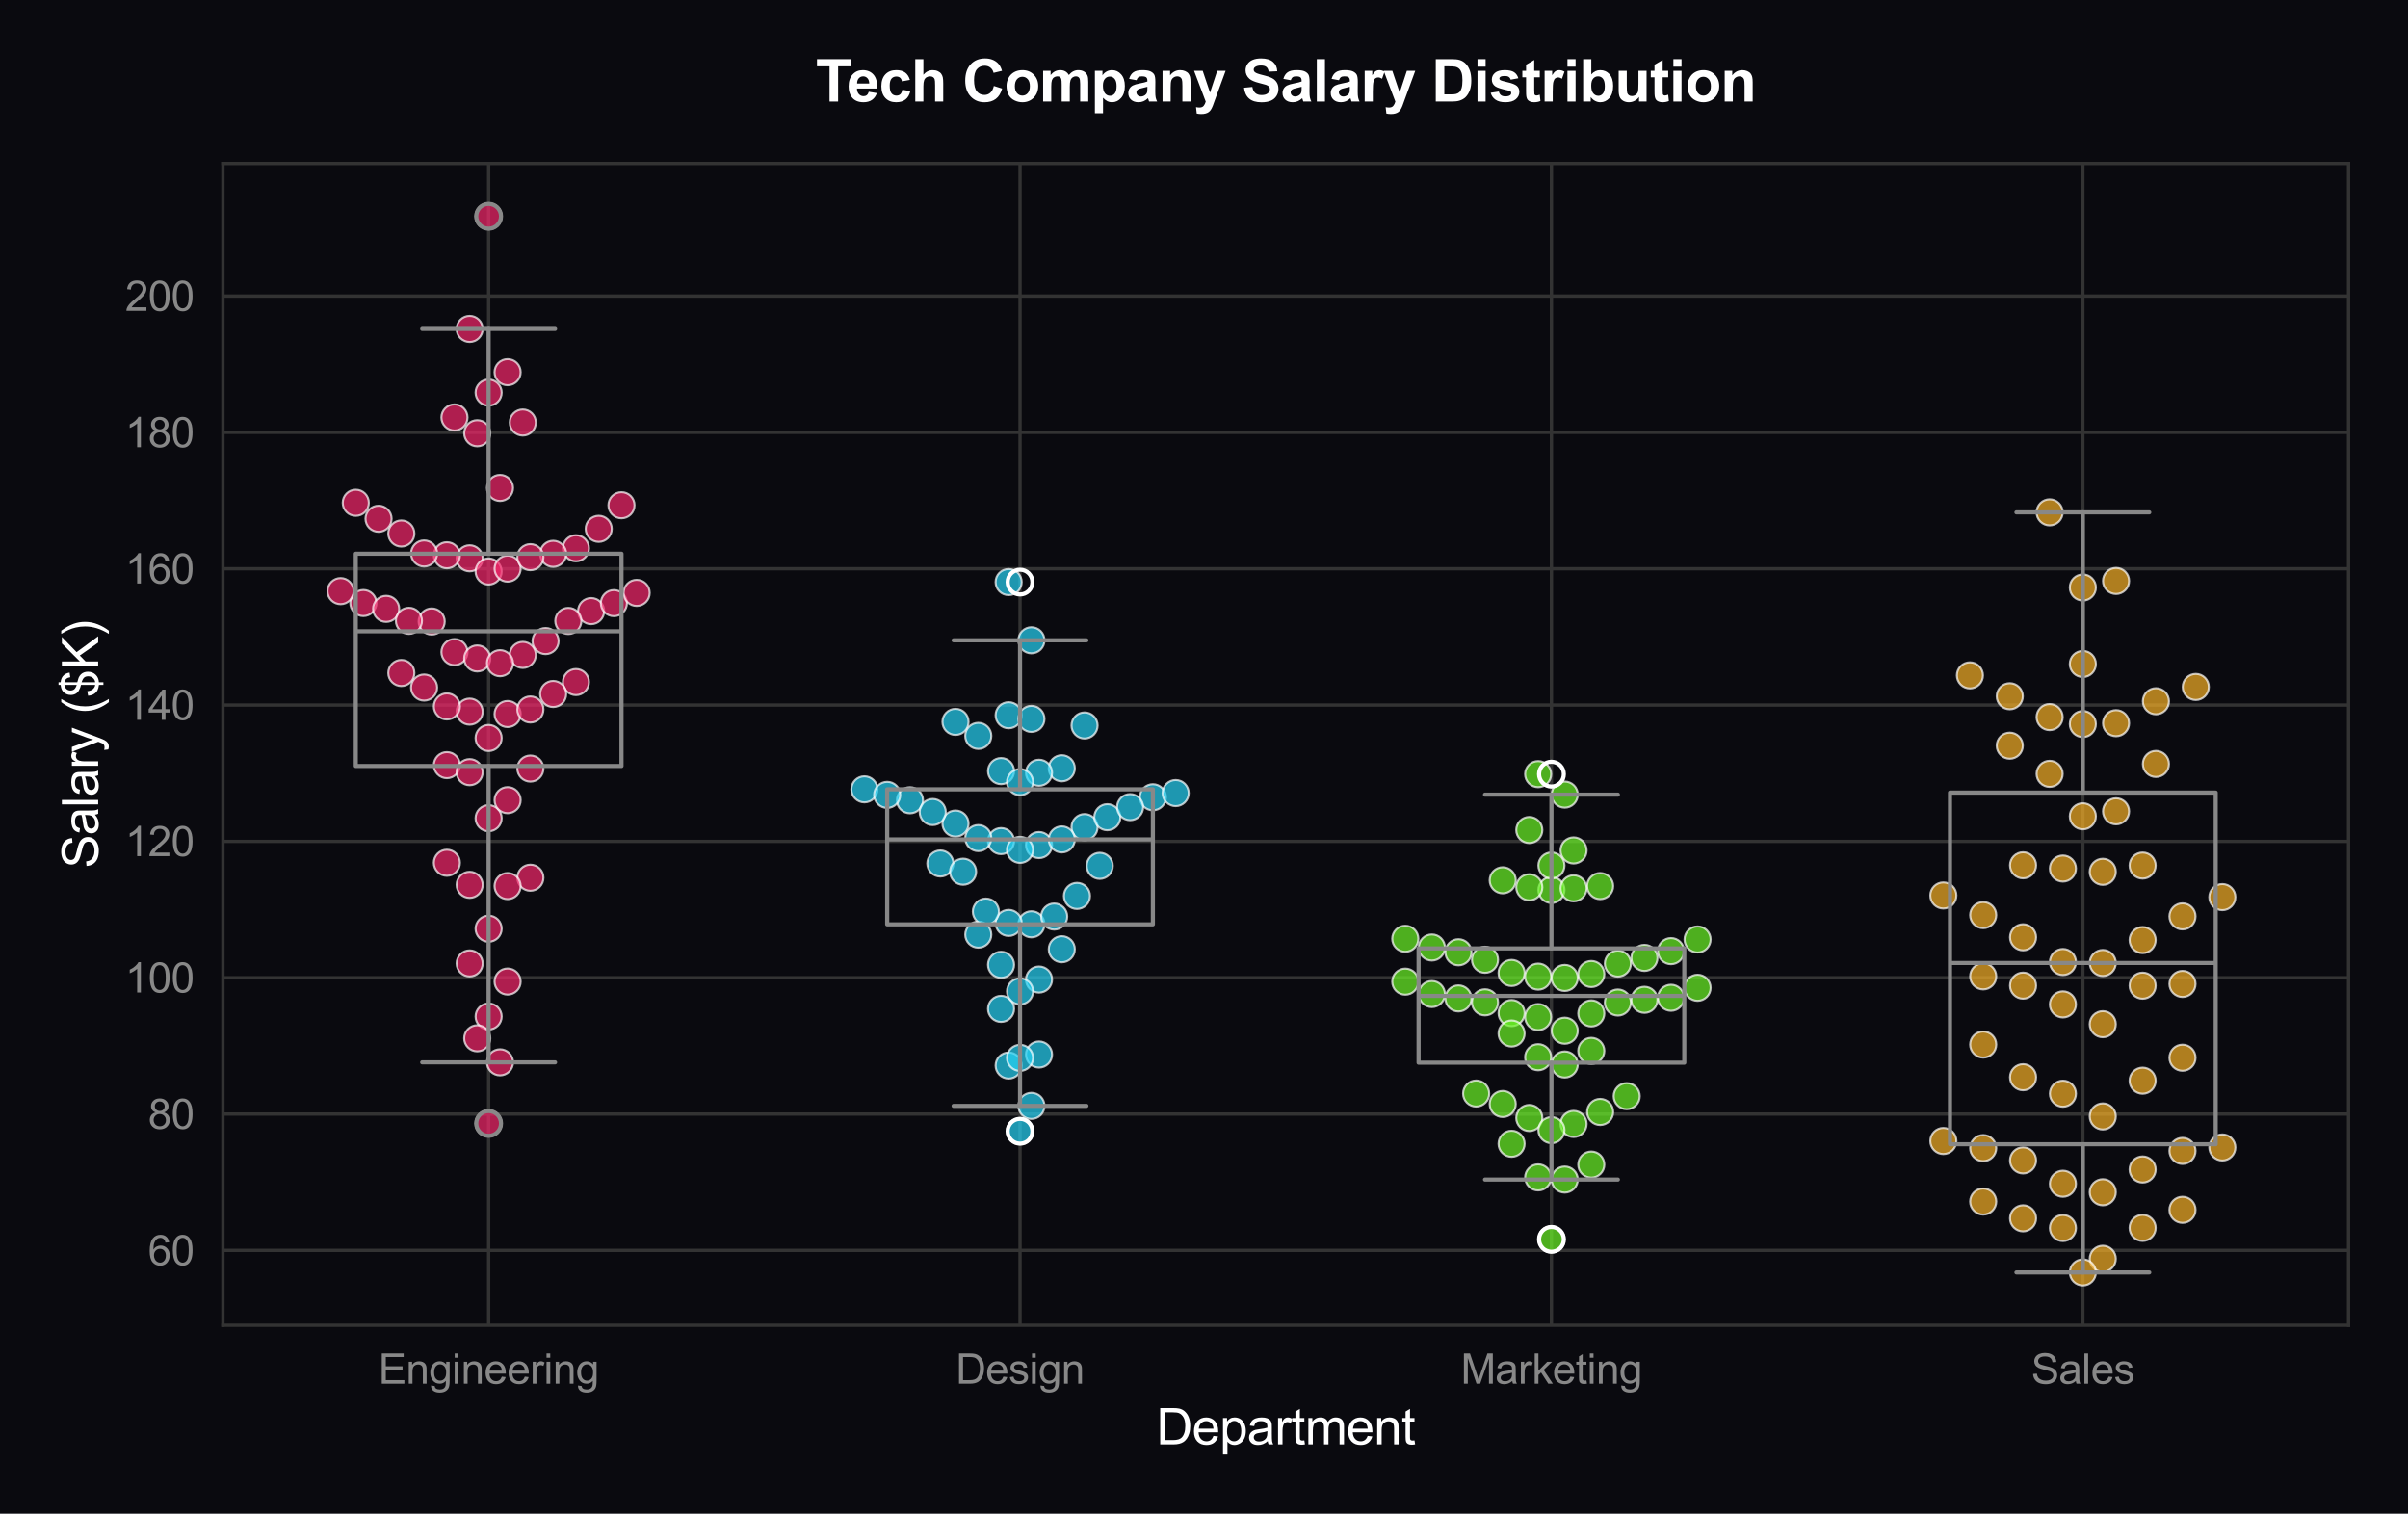 <?xml version="1.0" encoding="utf-8" standalone="no"?>
<!DOCTYPE svg PUBLIC "-//W3C//DTD SVG 1.1//EN"
  "http://www.w3.org/Graphics/SVG/1.1/DTD/svg11.dtd">
<svg xmlns:xlink="http://www.w3.org/1999/xlink" viewBox="0 0 583.169 366.612" xmlns="http://www.w3.org/2000/svg" version="1.1">
 <defs>
  <style type="text/css">*{stroke-linejoin: round; stroke-linecap: butt}</style>
 </defs>
 <g id="figure_1">
  <g id="patch_1">
   <path d="M 0 366.612 
L 583.169 366.612 
L 583.169 0 
L 0 0 
z
" style="fill: #0a0a0f"/>
  </g>
  <g id="axes_1">
   <g id="patch_2">
    <path d="M 53.989 320.975 
L 568.769 320.975 
L 568.769 39.592 
L 53.989 39.592 
z
" style="fill: #0a0a0f"/>
   </g>
   <g id="matplotlib.axis_1">
    <g id="xtick_1">
     <g id="line2d_1">
      <path d="M 118.337 320.975 
L 118.337 39.592 
" clip-path="url(#pcce8051183)" style="fill: none; stroke: #333333; stroke-width: 0.8; stroke-linecap: round"/>
     </g>
     <g id="text_1">
      <!-- Engineering -->
      <g style="fill: #888888" transform="translate(91.651 335.133) scale(0.1 -0.1)">
       <defs>
        <path id="ArialMT-45" d="M 506 0 
L 506 4581 
L 3819 4581 
L 3819 4041 
L 1113 4041 
L 1113 2638 
L 3647 2638 
L 3647 2100 
L 1113 2100 
L 1113 541 
L 3925 541 
L 3925 0 
L 506 0 
z
" transform="scale(0.016)"/>
        <path id="ArialMT-6e" d="M 422 0 
L 422 3319 
L 928 3319 
L 928 2847 
Q 1294 3394 1984 3394 
Q 2284 3394 2536 3286 
Q 2788 3178 2913 3003 
Q 3038 2828 3088 2588 
Q 3119 2431 3119 2041 
L 3119 0 
L 2556 0 
L 2556 2019 
Q 2556 2363 2490 2533 
Q 2425 2703 2258 2804 
Q 2091 2906 1866 2906 
Q 1506 2906 1245 2678 
Q 984 2450 984 1813 
L 984 0 
L 422 0 
z
" transform="scale(0.016)"/>
        <path id="ArialMT-67" d="M 319 -275 
L 866 -356 
Q 900 -609 1056 -725 
Q 1266 -881 1628 -881 
Q 2019 -881 2231 -725 
Q 2444 -569 2519 -288 
Q 2563 -116 2559 434 
Q 2191 0 1641 0 
Q 956 0 581 494 
Q 206 988 206 1678 
Q 206 2153 378 2554 
Q 550 2956 876 3175 
Q 1203 3394 1644 3394 
Q 2231 3394 2613 2919 
L 2613 3319 
L 3131 3319 
L 3131 450 
Q 3131 -325 2973 -648 
Q 2816 -972 2473 -1159 
Q 2131 -1347 1631 -1347 
Q 1038 -1347 672 -1080 
Q 306 -813 319 -275 
z
M 784 1719 
Q 784 1066 1043 766 
Q 1303 466 1694 466 
Q 2081 466 2343 764 
Q 2606 1063 2606 1700 
Q 2606 2309 2336 2618 
Q 2066 2928 1684 2928 
Q 1309 2928 1046 2623 
Q 784 2319 784 1719 
z
" transform="scale(0.016)"/>
        <path id="ArialMT-69" d="M 425 3934 
L 425 4581 
L 988 4581 
L 988 3934 
L 425 3934 
z
M 425 0 
L 425 3319 
L 988 3319 
L 988 0 
L 425 0 
z
" transform="scale(0.016)"/>
        <path id="ArialMT-65" d="M 2694 1069 
L 3275 997 
Q 3138 488 2766 206 
Q 2394 -75 1816 -75 
Q 1088 -75 661 373 
Q 234 822 234 1631 
Q 234 2469 665 2931 
Q 1097 3394 1784 3394 
Q 2450 3394 2872 2941 
Q 3294 2488 3294 1666 
Q 3294 1616 3291 1516 
L 816 1516 
Q 847 969 1125 678 
Q 1403 388 1819 388 
Q 2128 388 2347 550 
Q 2566 713 2694 1069 
z
M 847 1978 
L 2700 1978 
Q 2663 2397 2488 2606 
Q 2219 2931 1791 2931 
Q 1403 2931 1139 2672 
Q 875 2413 847 1978 
z
" transform="scale(0.016)"/>
        <path id="ArialMT-72" d="M 416 0 
L 416 3319 
L 922 3319 
L 922 2816 
Q 1116 3169 1280 3281 
Q 1444 3394 1641 3394 
Q 1925 3394 2219 3213 
L 2025 2691 
Q 1819 2813 1613 2813 
Q 1428 2813 1281 2702 
Q 1134 2591 1072 2394 
Q 978 2094 978 1738 
L 978 0 
L 416 0 
z
" transform="scale(0.016)"/>
       </defs>
       <use xlink:href="#ArialMT-45"/>
       <use xlink:href="#ArialMT-6e" transform="translate(66.699 0)"/>
       <use xlink:href="#ArialMT-67" transform="translate(122.314 0)"/>
       <use xlink:href="#ArialMT-69" transform="translate(177.93 0)"/>
       <use xlink:href="#ArialMT-6e" transform="translate(200.146 0)"/>
       <use xlink:href="#ArialMT-65" transform="translate(255.762 0)"/>
       <use xlink:href="#ArialMT-65" transform="translate(311.377 0)"/>
       <use xlink:href="#ArialMT-72" transform="translate(366.992 0)"/>
       <use xlink:href="#ArialMT-69" transform="translate(400.293 0)"/>
       <use xlink:href="#ArialMT-6e" transform="translate(422.51 0)"/>
       <use xlink:href="#ArialMT-67" transform="translate(478.125 0)"/>
      </g>
     </g>
    </g>
    <g id="xtick_2">
     <g id="line2d_2">
      <path d="M 247.032 320.975 
L 247.032 39.592 
" clip-path="url(#pcce8051183)" style="fill: none; stroke: #333333; stroke-width: 0.8; stroke-linecap: round"/>
     </g>
     <g id="text_2">
      <!-- Design -->
      <g style="fill: #888888" transform="translate(231.468 335.133) scale(0.1 -0.1)">
       <defs>
        <path id="ArialMT-44" d="M 494 0 
L 494 4581 
L 2072 4581 
Q 2606 4581 2888 4516 
Q 3281 4425 3559 4188 
Q 3922 3881 4101 3404 
Q 4281 2928 4281 2316 
Q 4281 1794 4159 1391 
Q 4038 988 3847 723 
Q 3656 459 3429 307 
Q 3203 156 2883 78 
Q 2563 0 2147 0 
L 494 0 
z
M 1100 541 
L 2078 541 
Q 2531 541 2789 625 
Q 3047 709 3200 863 
Q 3416 1078 3536 1442 
Q 3656 1806 3656 2325 
Q 3656 3044 3420 3430 
Q 3184 3816 2847 3947 
Q 2603 4041 2063 4041 
L 1100 4041 
L 1100 541 
z
" transform="scale(0.016)"/>
        <path id="ArialMT-73" d="M 197 991 
L 753 1078 
Q 800 744 1014 566 
Q 1228 388 1613 388 
Q 2000 388 2187 545 
Q 2375 703 2375 916 
Q 2375 1106 2209 1216 
Q 2094 1291 1634 1406 
Q 1016 1563 777 1677 
Q 538 1791 414 1992 
Q 291 2194 291 2438 
Q 291 2659 392 2848 
Q 494 3038 669 3163 
Q 800 3259 1026 3326 
Q 1253 3394 1513 3394 
Q 1903 3394 2198 3281 
Q 2494 3169 2634 2976 
Q 2775 2784 2828 2463 
L 2278 2388 
Q 2241 2644 2061 2787 
Q 1881 2931 1553 2931 
Q 1166 2931 1000 2803 
Q 834 2675 834 2503 
Q 834 2394 903 2306 
Q 972 2216 1119 2156 
Q 1203 2125 1616 2013 
Q 2213 1853 2448 1751 
Q 2684 1650 2818 1456 
Q 2953 1263 2953 975 
Q 2953 694 2789 445 
Q 2625 197 2315 61 
Q 2006 -75 1616 -75 
Q 969 -75 630 194 
Q 291 463 197 991 
z
" transform="scale(0.016)"/>
       </defs>
       <use xlink:href="#ArialMT-44"/>
       <use xlink:href="#ArialMT-65" transform="translate(72.217 0)"/>
       <use xlink:href="#ArialMT-73" transform="translate(127.832 0)"/>
       <use xlink:href="#ArialMT-69" transform="translate(177.832 0)"/>
       <use xlink:href="#ArialMT-67" transform="translate(200.049 0)"/>
       <use xlink:href="#ArialMT-6e" transform="translate(255.664 0)"/>
      </g>
     </g>
    </g>
    <g id="xtick_3">
     <g id="line2d_3">
      <path d="M 375.727 320.975 
L 375.727 39.592 
" clip-path="url(#pcce8051183)" style="fill: none; stroke: #333333; stroke-width: 0.8; stroke-linecap: round"/>
     </g>
     <g id="text_3">
      <!-- Marketing -->
      <g style="fill: #888888" transform="translate(353.775 335.133) scale(0.1 -0.1)">
       <defs>
        <path id="ArialMT-4d" d="M 475 0 
L 475 4581 
L 1388 4581 
L 2472 1338 
Q 2622 884 2691 659 
Q 2769 909 2934 1394 
L 4031 4581 
L 4847 4581 
L 4847 0 
L 4263 0 
L 4263 3834 
L 2931 0 
L 2384 0 
L 1059 3900 
L 1059 0 
L 475 0 
z
" transform="scale(0.016)"/>
        <path id="ArialMT-61" d="M 2588 409 
Q 2275 144 1986 34 
Q 1697 -75 1366 -75 
Q 819 -75 525 192 
Q 231 459 231 875 
Q 231 1119 342 1320 
Q 453 1522 633 1644 
Q 813 1766 1038 1828 
Q 1203 1872 1538 1913 
Q 2219 1994 2541 2106 
Q 2544 2222 2544 2253 
Q 2544 2597 2384 2738 
Q 2169 2928 1744 2928 
Q 1347 2928 1158 2789 
Q 969 2650 878 2297 
L 328 2372 
Q 403 2725 575 2942 
Q 747 3159 1072 3276 
Q 1397 3394 1825 3394 
Q 2250 3394 2515 3294 
Q 2781 3194 2906 3042 
Q 3031 2891 3081 2659 
Q 3109 2516 3109 2141 
L 3109 1391 
Q 3109 606 3145 398 
Q 3181 191 3288 0 
L 2700 0 
Q 2613 175 2588 409 
z
M 2541 1666 
Q 2234 1541 1622 1453 
Q 1275 1403 1131 1340 
Q 988 1278 909 1158 
Q 831 1038 831 891 
Q 831 666 1001 516 
Q 1172 366 1500 366 
Q 1825 366 2078 508 
Q 2331 650 2450 897 
Q 2541 1088 2541 1459 
L 2541 1666 
z
" transform="scale(0.016)"/>
        <path id="ArialMT-6b" d="M 425 0 
L 425 4581 
L 988 4581 
L 988 1969 
L 2319 3319 
L 3047 3319 
L 1778 2088 
L 3175 0 
L 2481 0 
L 1384 1697 
L 988 1316 
L 988 0 
L 425 0 
z
" transform="scale(0.016)"/>
        <path id="ArialMT-74" d="M 1650 503 
L 1731 6 
Q 1494 -44 1306 -44 
Q 1000 -44 831 53 
Q 663 150 594 308 
Q 525 466 525 972 
L 525 2881 
L 113 2881 
L 113 3319 
L 525 3319 
L 525 4141 
L 1084 4478 
L 1084 3319 
L 1650 3319 
L 1650 2881 
L 1084 2881 
L 1084 941 
Q 1084 700 1114 631 
Q 1144 563 1211 522 
Q 1278 481 1403 481 
Q 1497 481 1650 503 
z
" transform="scale(0.016)"/>
       </defs>
       <use xlink:href="#ArialMT-4d"/>
       <use xlink:href="#ArialMT-61" transform="translate(83.301 0)"/>
       <use xlink:href="#ArialMT-72" transform="translate(138.916 0)"/>
       <use xlink:href="#ArialMT-6b" transform="translate(172.217 0)"/>
       <use xlink:href="#ArialMT-65" transform="translate(222.217 0)"/>
       <use xlink:href="#ArialMT-74" transform="translate(277.832 0)"/>
       <use xlink:href="#ArialMT-69" transform="translate(305.615 0)"/>
       <use xlink:href="#ArialMT-6e" transform="translate(327.832 0)"/>
       <use xlink:href="#ArialMT-67" transform="translate(383.447 0)"/>
      </g>
     </g>
    </g>
    <g id="xtick_4">
     <g id="line2d_4">
      <path d="M 504.422 320.975 
L 504.422 39.592 
" clip-path="url(#pcce8051183)" style="fill: none; stroke: #333333; stroke-width: 0.8; stroke-linecap: round"/>
     </g>
     <g id="text_4">
      <!-- Sales -->
      <g style="fill: #888888" transform="translate(491.915 335.133) scale(0.1 -0.1)">
       <defs>
        <path id="ArialMT-53" d="M 288 1472 
L 859 1522 
Q 900 1178 1048 958 
Q 1197 738 1509 602 
Q 1822 466 2213 466 
Q 2559 466 2825 569 
Q 3091 672 3220 851 
Q 3350 1031 3350 1244 
Q 3350 1459 3225 1620 
Q 3100 1781 2813 1891 
Q 2628 1963 1997 2114 
Q 1366 2266 1113 2400 
Q 784 2572 623 2826 
Q 463 3081 463 3397 
Q 463 3744 659 4045 
Q 856 4347 1234 4503 
Q 1613 4659 2075 4659 
Q 2584 4659 2973 4495 
Q 3363 4331 3572 4012 
Q 3781 3694 3797 3291 
L 3216 3247 
Q 3169 3681 2898 3903 
Q 2628 4125 2100 4125 
Q 1550 4125 1298 3923 
Q 1047 3722 1047 3438 
Q 1047 3191 1225 3031 
Q 1400 2872 2139 2705 
Q 2878 2538 3153 2413 
Q 3553 2228 3743 1945 
Q 3934 1663 3934 1294 
Q 3934 928 3725 604 
Q 3516 281 3123 101 
Q 2731 -78 2241 -78 
Q 1619 -78 1198 103 
Q 778 284 539 648 
Q 300 1013 288 1472 
z
" transform="scale(0.016)"/>
        <path id="ArialMT-6c" d="M 409 0 
L 409 4581 
L 972 4581 
L 972 0 
L 409 0 
z
" transform="scale(0.016)"/>
       </defs>
       <use xlink:href="#ArialMT-53"/>
       <use xlink:href="#ArialMT-61" transform="translate(66.699 0)"/>
       <use xlink:href="#ArialMT-6c" transform="translate(122.314 0)"/>
       <use xlink:href="#ArialMT-65" transform="translate(144.531 0)"/>
       <use xlink:href="#ArialMT-73" transform="translate(200.146 0)"/>
      </g>
     </g>
    </g>
    <g id="text_5">
     <!-- Department -->
     <g style="fill: #ffffff" transform="translate(280.034 349.827) scale(0.12 -0.12)">
      <defs>
       <path id="ArialMT-70" d="M 422 -1272 
L 422 3319 
L 934 3319 
L 934 2888 
Q 1116 3141 1344 3267 
Q 1572 3394 1897 3394 
Q 2322 3394 2647 3175 
Q 2972 2956 3137 2557 
Q 3303 2159 3303 1684 
Q 3303 1175 3120 767 
Q 2938 359 2589 142 
Q 2241 -75 1856 -75 
Q 1575 -75 1351 44 
Q 1128 163 984 344 
L 984 -1272 
L 422 -1272 
z
M 931 1641 
Q 931 1000 1190 694 
Q 1450 388 1819 388 
Q 2194 388 2461 705 
Q 2728 1022 2728 1688 
Q 2728 2322 2467 2637 
Q 2206 2953 1844 2953 
Q 1484 2953 1207 2617 
Q 931 2281 931 1641 
z
" transform="scale(0.016)"/>
       <path id="ArialMT-6d" d="M 422 0 
L 422 3319 
L 925 3319 
L 925 2853 
Q 1081 3097 1340 3245 
Q 1600 3394 1931 3394 
Q 2300 3394 2536 3241 
Q 2772 3088 2869 2813 
Q 3263 3394 3894 3394 
Q 4388 3394 4653 3120 
Q 4919 2847 4919 2278 
L 4919 0 
L 4359 0 
L 4359 2091 
Q 4359 2428 4304 2576 
Q 4250 2725 4106 2815 
Q 3963 2906 3769 2906 
Q 3419 2906 3187 2673 
Q 2956 2441 2956 1928 
L 2956 0 
L 2394 0 
L 2394 2156 
Q 2394 2531 2256 2718 
Q 2119 2906 1806 2906 
Q 1569 2906 1367 2781 
Q 1166 2656 1075 2415 
Q 984 2175 984 1722 
L 984 0 
L 422 0 
z
" transform="scale(0.016)"/>
      </defs>
      <use xlink:href="#ArialMT-44"/>
      <use xlink:href="#ArialMT-65" transform="translate(72.217 0)"/>
      <use xlink:href="#ArialMT-70" transform="translate(127.832 0)"/>
      <use xlink:href="#ArialMT-61" transform="translate(183.447 0)"/>
      <use xlink:href="#ArialMT-72" transform="translate(239.062 0)"/>
      <use xlink:href="#ArialMT-74" transform="translate(272.363 0)"/>
      <use xlink:href="#ArialMT-6d" transform="translate(300.146 0)"/>
      <use xlink:href="#ArialMT-65" transform="translate(383.447 0)"/>
      <use xlink:href="#ArialMT-6e" transform="translate(439.062 0)"/>
      <use xlink:href="#ArialMT-74" transform="translate(494.678 0)"/>
     </g>
    </g>
   </g>
   <g id="matplotlib.axis_2">
    <g id="ytick_1">
     <g id="line2d_5">
      <path d="M 53.989 302.847 
L 568.769 302.847 
" clip-path="url(#pcce8051183)" style="fill: none; stroke: #333333; stroke-width: 0.8; stroke-linecap: round"/>
     </g>
     <g id="text_6">
      <!-- 60 -->
      <g style="fill: #888888" transform="translate(35.867 306.426) scale(0.1 -0.1)">
       <defs>
        <path id="ArialMT-36" d="M 3184 3459 
L 2625 3416 
Q 2550 3747 2413 3897 
Q 2184 4138 1850 4138 
Q 1581 4138 1378 3988 
Q 1113 3794 959 3422 
Q 806 3050 800 2363 
Q 1003 2672 1297 2822 
Q 1591 2972 1913 2972 
Q 2475 2972 2870 2558 
Q 3266 2144 3266 1488 
Q 3266 1056 3080 686 
Q 2894 316 2569 119 
Q 2244 -78 1831 -78 
Q 1128 -78 684 439 
Q 241 956 241 2144 
Q 241 3472 731 4075 
Q 1159 4600 1884 4600 
Q 2425 4600 2770 4297 
Q 3116 3994 3184 3459 
z
M 888 1484 
Q 888 1194 1011 928 
Q 1134 663 1356 523 
Q 1578 384 1822 384 
Q 2178 384 2434 671 
Q 2691 959 2691 1453 
Q 2691 1928 2437 2201 
Q 2184 2475 1800 2475 
Q 1419 2475 1153 2201 
Q 888 1928 888 1484 
z
" transform="scale(0.016)"/>
        <path id="ArialMT-30" d="M 266 2259 
Q 266 3072 433 3567 
Q 600 4063 929 4331 
Q 1259 4600 1759 4600 
Q 2128 4600 2406 4451 
Q 2684 4303 2865 4023 
Q 3047 3744 3150 3342 
Q 3253 2941 3253 2259 
Q 3253 1453 3087 958 
Q 2922 463 2592 192 
Q 2263 -78 1759 -78 
Q 1097 -78 719 397 
Q 266 969 266 2259 
z
M 844 2259 
Q 844 1131 1108 757 
Q 1372 384 1759 384 
Q 2147 384 2411 759 
Q 2675 1134 2675 2259 
Q 2675 3391 2411 3762 
Q 2147 4134 1753 4134 
Q 1366 4134 1134 3806 
Q 844 3388 844 2259 
z
" transform="scale(0.016)"/>
       </defs>
       <use xlink:href="#ArialMT-36"/>
       <use xlink:href="#ArialMT-30" transform="translate(55.615 0)"/>
      </g>
     </g>
    </g>
    <g id="ytick_2">
     <g id="line2d_6">
      <path d="M 53.989 269.827 
L 568.769 269.827 
" clip-path="url(#pcce8051183)" style="fill: none; stroke: #333333; stroke-width: 0.8; stroke-linecap: round"/>
     </g>
     <g id="text_7">
      <!-- 80 -->
      <g style="fill: #888888" transform="translate(35.867 273.406) scale(0.1 -0.1)">
       <defs>
        <path id="ArialMT-38" d="M 1131 2484 
Q 781 2613 612 2850 
Q 444 3088 444 3419 
Q 444 3919 803 4259 
Q 1163 4600 1759 4600 
Q 2359 4600 2725 4251 
Q 3091 3903 3091 3403 
Q 3091 3084 2923 2848 
Q 2756 2613 2416 2484 
Q 2838 2347 3058 2040 
Q 3278 1734 3278 1309 
Q 3278 722 2862 322 
Q 2447 -78 1769 -78 
Q 1091 -78 675 323 
Q 259 725 259 1325 
Q 259 1772 486 2073 
Q 713 2375 1131 2484 
z
M 1019 3438 
Q 1019 3113 1228 2906 
Q 1438 2700 1772 2700 
Q 2097 2700 2305 2904 
Q 2513 3109 2513 3406 
Q 2513 3716 2298 3927 
Q 2084 4138 1766 4138 
Q 1444 4138 1231 3931 
Q 1019 3725 1019 3438 
z
M 838 1322 
Q 838 1081 952 856 
Q 1066 631 1291 507 
Q 1516 384 1775 384 
Q 2178 384 2440 643 
Q 2703 903 2703 1303 
Q 2703 1709 2433 1975 
Q 2163 2241 1756 2241 
Q 1359 2241 1098 1978 
Q 838 1716 838 1322 
z
" transform="scale(0.016)"/>
       </defs>
       <use xlink:href="#ArialMT-38"/>
       <use xlink:href="#ArialMT-30" transform="translate(55.615 0)"/>
      </g>
     </g>
    </g>
    <g id="ytick_3">
     <g id="line2d_7">
      <path d="M 53.989 236.808 
L 568.769 236.808 
" clip-path="url(#pcce8051183)" style="fill: none; stroke: #333333; stroke-width: 0.8; stroke-linecap: round"/>
     </g>
     <g id="text_8">
      <!-- 100 -->
      <g style="fill: #888888" transform="translate(30.306 240.387) scale(0.1 -0.1)">
       <defs>
        <path id="ArialMT-31" d="M 2384 0 
L 1822 0 
L 1822 3584 
Q 1619 3391 1289 3197 
Q 959 3003 697 2906 
L 697 3450 
Q 1169 3672 1522 3987 
Q 1875 4303 2022 4600 
L 2384 4600 
L 2384 0 
z
" transform="scale(0.016)"/>
       </defs>
       <use xlink:href="#ArialMT-31"/>
       <use xlink:href="#ArialMT-30" transform="translate(55.615 0)"/>
       <use xlink:href="#ArialMT-30" transform="translate(111.23 0)"/>
      </g>
     </g>
    </g>
    <g id="ytick_4">
     <g id="line2d_8">
      <path d="M 53.989 203.788 
L 568.769 203.788 
" clip-path="url(#pcce8051183)" style="fill: none; stroke: #333333; stroke-width: 0.8; stroke-linecap: round"/>
     </g>
     <g id="text_9">
      <!-- 120 -->
      <g style="fill: #888888" transform="translate(30.306 207.367) scale(0.1 -0.1)">
       <defs>
        <path id="ArialMT-32" d="M 3222 541 
L 3222 0 
L 194 0 
Q 188 203 259 391 
Q 375 700 629 1000 
Q 884 1300 1366 1694 
Q 2113 2306 2375 2664 
Q 2638 3022 2638 3341 
Q 2638 3675 2398 3904 
Q 2159 4134 1775 4134 
Q 1369 4134 1125 3890 
Q 881 3647 878 3216 
L 300 3275 
Q 359 3922 746 4261 
Q 1134 4600 1788 4600 
Q 2447 4600 2831 4234 
Q 3216 3869 3216 3328 
Q 3216 3053 3103 2787 
Q 2991 2522 2730 2228 
Q 2469 1934 1863 1422 
Q 1356 997 1212 845 
Q 1069 694 975 541 
L 3222 541 
z
" transform="scale(0.016)"/>
       </defs>
       <use xlink:href="#ArialMT-31"/>
       <use xlink:href="#ArialMT-32" transform="translate(55.615 0)"/>
       <use xlink:href="#ArialMT-30" transform="translate(111.23 0)"/>
      </g>
     </g>
    </g>
    <g id="ytick_5">
     <g id="line2d_9">
      <path d="M 53.989 170.769 
L 568.769 170.769 
" clip-path="url(#pcce8051183)" style="fill: none; stroke: #333333; stroke-width: 0.8; stroke-linecap: round"/>
     </g>
     <g id="text_10">
      <!-- 140 -->
      <g style="fill: #888888" transform="translate(30.306 174.348) scale(0.1 -0.1)">
       <defs>
        <path id="ArialMT-34" d="M 2069 0 
L 2069 1097 
L 81 1097 
L 81 1613 
L 2172 4581 
L 2631 4581 
L 2631 1613 
L 3250 1613 
L 3250 1097 
L 2631 1097 
L 2631 0 
L 2069 0 
z
M 2069 1613 
L 2069 3678 
L 634 1613 
L 2069 1613 
z
" transform="scale(0.016)"/>
       </defs>
       <use xlink:href="#ArialMT-31"/>
       <use xlink:href="#ArialMT-34" transform="translate(55.615 0)"/>
       <use xlink:href="#ArialMT-30" transform="translate(111.23 0)"/>
      </g>
     </g>
    </g>
    <g id="ytick_6">
     <g id="line2d_10">
      <path d="M 53.989 137.749 
L 568.769 137.749 
" clip-path="url(#pcce8051183)" style="fill: none; stroke: #333333; stroke-width: 0.8; stroke-linecap: round"/>
     </g>
     <g id="text_11">
      <!-- 160 -->
      <g style="fill: #888888" transform="translate(30.306 141.328) scale(0.1 -0.1)">
       <use xlink:href="#ArialMT-31"/>
       <use xlink:href="#ArialMT-36" transform="translate(55.615 0)"/>
       <use xlink:href="#ArialMT-30" transform="translate(111.23 0)"/>
      </g>
     </g>
    </g>
    <g id="ytick_7">
     <g id="line2d_11">
      <path d="M 53.989 104.73 
L 568.769 104.73 
" clip-path="url(#pcce8051183)" style="fill: none; stroke: #333333; stroke-width: 0.8; stroke-linecap: round"/>
     </g>
     <g id="text_12">
      <!-- 180 -->
      <g style="fill: #888888" transform="translate(30.306 108.309) scale(0.1 -0.1)">
       <use xlink:href="#ArialMT-31"/>
       <use xlink:href="#ArialMT-38" transform="translate(55.615 0)"/>
       <use xlink:href="#ArialMT-30" transform="translate(111.23 0)"/>
      </g>
     </g>
    </g>
    <g id="ytick_8">
     <g id="line2d_12">
      <path d="M 53.989 71.71 
L 568.769 71.71 
" clip-path="url(#pcce8051183)" style="fill: none; stroke: #333333; stroke-width: 0.8; stroke-linecap: round"/>
     </g>
     <g id="text_13">
      <!-- 200 -->
      <g style="fill: #888888" transform="translate(30.306 75.289) scale(0.1 -0.1)">
       <use xlink:href="#ArialMT-32"/>
       <use xlink:href="#ArialMT-30" transform="translate(55.615 0)"/>
       <use xlink:href="#ArialMT-30" transform="translate(111.23 0)"/>
      </g>
     </g>
    </g>
    <g id="text_14">
     <!-- Salary ($K) -->
     <g style="fill: #ffffff" transform="translate(23.781 210.291) rotate(-90) scale(0.12 -0.12)">
      <defs>
       <path id="ArialMT-79" d="M 397 -1278 
L 334 -750 
Q 519 -800 656 -800 
Q 844 -800 956 -737 
Q 1069 -675 1141 -563 
Q 1194 -478 1313 -144 
Q 1328 -97 1363 -6 
L 103 3319 
L 709 3319 
L 1400 1397 
Q 1534 1031 1641 628 
Q 1738 1016 1872 1384 
L 2581 3319 
L 3144 3319 
L 1881 -56 
Q 1678 -603 1566 -809 
Q 1416 -1088 1222 -1217 
Q 1028 -1347 759 -1347 
Q 597 -1347 397 -1278 
z
" transform="scale(0.016)"/>
       <path id="ArialMT-20" transform="scale(0.016)"/>
       <path id="ArialMT-28" d="M 1497 -1347 
Q 1031 -759 709 28 
Q 388 816 388 1659 
Q 388 2403 628 3084 
Q 909 3875 1497 4659 
L 1900 4659 
Q 1522 4009 1400 3731 
Q 1209 3300 1100 2831 
Q 966 2247 966 1656 
Q 966 153 1900 -1347 
L 1497 -1347 
z
" transform="scale(0.016)"/>
       <path id="ArialMT-24" d="M 1594 -659 
L 1594 -97 
Q 1172 -44 908 92 
Q 644 228 451 531 
Q 259 834 228 1272 
L 794 1378 
Q 859 925 1025 713 
Q 1263 413 1594 378 
L 1594 2169 
Q 1247 2234 884 2438 
Q 616 2588 470 2853 
Q 325 3119 325 3456 
Q 325 4056 750 4428 
Q 1034 4678 1594 4734 
L 1594 5003 
L 1925 5003 
L 1925 4734 
Q 2416 4688 2703 4447 
Q 3072 4141 3147 3606 
L 2566 3519 
Q 2516 3850 2358 4026 
Q 2200 4203 1925 4259 
L 1925 2638 
Q 2350 2531 2488 2472 
Q 2750 2356 2915 2190 
Q 3081 2025 3170 1797 
Q 3259 1569 3259 1303 
Q 3259 719 2887 328 
Q 2516 -63 1925 -91 
L 1925 -659 
L 1594 -659 
z
M 1594 4266 
Q 1266 4216 1077 4003 
Q 888 3791 888 3500 
Q 888 3213 1048 3019 
Q 1209 2825 1594 2709 
L 1594 4266 
z
M 1925 378 
Q 2253 419 2467 662 
Q 2681 906 2681 1266 
Q 2681 1572 2529 1758 
Q 2378 1944 1925 2091 
L 1925 378 
z
" transform="scale(0.016)"/>
       <path id="ArialMT-4b" d="M 469 0 
L 469 4581 
L 1075 4581 
L 1075 2309 
L 3350 4581 
L 4172 4581 
L 2250 2725 
L 4256 0 
L 3456 0 
L 1825 2319 
L 1075 1588 
L 1075 0 
L 469 0 
z
" transform="scale(0.016)"/>
       <path id="ArialMT-29" d="M 791 -1347 
L 388 -1347 
Q 1322 153 1322 1656 
Q 1322 2244 1188 2822 
Q 1081 3291 891 3722 
Q 769 4003 388 4659 
L 791 4659 
Q 1378 3875 1659 3084 
Q 1900 2403 1900 1659 
Q 1900 816 1576 28 
Q 1253 -759 791 -1347 
z
" transform="scale(0.016)"/>
      </defs>
      <use xlink:href="#ArialMT-53"/>
      <use xlink:href="#ArialMT-61" transform="translate(66.699 0)"/>
      <use xlink:href="#ArialMT-6c" transform="translate(122.314 0)"/>
      <use xlink:href="#ArialMT-61" transform="translate(144.531 0)"/>
      <use xlink:href="#ArialMT-72" transform="translate(200.146 0)"/>
      <use xlink:href="#ArialMT-79" transform="translate(233.447 0)"/>
      <use xlink:href="#ArialMT-20" transform="translate(283.447 0)"/>
      <use xlink:href="#ArialMT-28" transform="translate(311.23 0)"/>
      <use xlink:href="#ArialMT-24" transform="translate(344.531 0)"/>
      <use xlink:href="#ArialMT-4b" transform="translate(400.146 0)"/>
      <use xlink:href="#ArialMT-29" transform="translate(466.846 0)"/>
     </g>
    </g>
   </g>
   <g id="PathCollection_1">
    <defs>
     <path id="mf0722ba6a4" d="M 0 3.162 
C 0.839 3.162 1.643 2.829 2.236 2.236 
C 2.829 1.643 3.162 0.839 3.162 0 
C 3.162 -0.839 2.829 -1.643 2.236 -2.236 
C 1.643 -2.829 0.839 -3.162 0 -3.162 
C -0.839 -3.162 -1.643 -2.829 -2.236 -2.236 
C -2.829 -1.643 -3.162 -0.839 -3.162 0 
C -3.162 0.839 -2.829 1.643 -2.236 2.236 
C -1.643 2.829 -0.839 3.162 0 3.162 
z
" style="stroke: #ffffff; stroke-opacity: 0.7; stroke-width: 0.5"/>
    </defs>
    <g clip-path="url(#pcce8051183)">
     <use xlink:href="#mf0722ba6a4" x="86.163" y="121.781" style="fill: #f5276c; fill-opacity: 0.7; stroke: #ffffff; stroke-opacity: 0.7; stroke-width: 0.5"/>
     <use xlink:href="#mf0722ba6a4" x="113.74" y="233.344" style="fill: #f5276c; fill-opacity: 0.7; stroke: #ffffff; stroke-opacity: 0.7; stroke-width: 0.5"/>
     <use xlink:href="#mf0722ba6a4" x="143.156" y="148.013" style="fill: #f5276c; fill-opacity: 0.7; stroke: #ffffff; stroke-opacity: 0.7; stroke-width: 0.5"/>
     <use xlink:href="#mf0722ba6a4" x="113.74" y="79.672" style="fill: #f5276c; fill-opacity: 0.7; stroke: #ffffff; stroke-opacity: 0.7; stroke-width: 0.5"/>
     <use xlink:href="#mf0722ba6a4" x="118.337" y="178.743" style="fill: #f5276c; fill-opacity: 0.7; stroke: #ffffff; stroke-opacity: 0.7; stroke-width: 0.5"/>
     <use xlink:href="#mf0722ba6a4" x="122.933" y="90.148" style="fill: #f5276c; fill-opacity: 0.7; stroke: #ffffff; stroke-opacity: 0.7; stroke-width: 0.5"/>
     <use xlink:href="#mf0722ba6a4" x="144.995" y="128.086" style="fill: #f5276c; fill-opacity: 0.7; stroke: #ffffff; stroke-opacity: 0.7; stroke-width: 0.5"/>
     <use xlink:href="#mf0722ba6a4" x="150.51" y="122.371" style="fill: #f5276c; fill-opacity: 0.7; stroke: #ffffff; stroke-opacity: 0.7; stroke-width: 0.5"/>
     <use xlink:href="#mf0722ba6a4" x="126.61" y="102.336" style="fill: #f5276c; fill-opacity: 0.7; stroke: #ffffff; stroke-opacity: 0.7; stroke-width: 0.5"/>
     <use xlink:href="#mf0722ba6a4" x="118.337" y="198.177" style="fill: #f5276c; fill-opacity: 0.7; stroke: #ffffff; stroke-opacity: 0.7; stroke-width: 0.5"/>
     <use xlink:href="#mf0722ba6a4" x="108.225" y="208.971" style="fill: #f5276c; fill-opacity: 0.7; stroke: #ffffff; stroke-opacity: 0.7; stroke-width: 0.5"/>
     <use xlink:href="#mf0722ba6a4" x="113.74" y="135.224" style="fill: #f5276c; fill-opacity: 0.7; stroke: #ffffff; stroke-opacity: 0.7; stroke-width: 0.5"/>
     <use xlink:href="#mf0722ba6a4" x="121.094" y="257.306" style="fill: #f5276c; fill-opacity: 0.7; stroke: #ffffff; stroke-opacity: 0.7; stroke-width: 0.5"/>
     <use xlink:href="#mf0722ba6a4" x="97.194" y="129.219" style="fill: #f5276c; fill-opacity: 0.7; stroke: #ffffff; stroke-opacity: 0.7; stroke-width: 0.5"/>
     <use xlink:href="#mf0722ba6a4" x="91.678" y="125.646" style="fill: #f5276c; fill-opacity: 0.7; stroke: #ffffff; stroke-opacity: 0.7; stroke-width: 0.5"/>
     <use xlink:href="#mf0722ba6a4" x="118.337" y="138.425" style="fill: #f5276c; fill-opacity: 0.7; stroke: #ffffff; stroke-opacity: 0.7; stroke-width: 0.5"/>
     <use xlink:href="#mf0722ba6a4" x="121.094" y="118.181" style="fill: #f5276c; fill-opacity: 0.7; stroke: #ffffff; stroke-opacity: 0.7; stroke-width: 0.5"/>
     <use xlink:href="#mf0722ba6a4" x="139.479" y="132.793" style="fill: #f5276c; fill-opacity: 0.7; stroke: #ffffff; stroke-opacity: 0.7; stroke-width: 0.5"/>
     <use xlink:href="#mf0722ba6a4" x="133.964" y="134.137" style="fill: #f5276c; fill-opacity: 0.7; stroke: #ffffff; stroke-opacity: 0.7; stroke-width: 0.5"/>
     <use xlink:href="#mf0722ba6a4" x="108.225" y="185.323" style="fill: #f5276c; fill-opacity: 0.7; stroke: #ffffff; stroke-opacity: 0.7; stroke-width: 0.5"/>
     <use xlink:href="#mf0722ba6a4" x="122.933" y="172.941" style="fill: #f5276c; fill-opacity: 0.7; stroke: #ffffff; stroke-opacity: 0.7; stroke-width: 0.5"/>
     <use xlink:href="#mf0722ba6a4" x="113.74" y="187.023" style="fill: #f5276c; fill-opacity: 0.7; stroke: #ffffff; stroke-opacity: 0.7; stroke-width: 0.5"/>
     <use xlink:href="#mf0722ba6a4" x="110.063" y="157.942" style="fill: #f5276c; fill-opacity: 0.7; stroke: #ffffff; stroke-opacity: 0.7; stroke-width: 0.5"/>
     <use xlink:href="#mf0722ba6a4" x="113.74" y="172.359" style="fill: #f5276c; fill-opacity: 0.7; stroke: #ffffff; stroke-opacity: 0.7; stroke-width: 0.5"/>
     <use xlink:href="#mf0722ba6a4" x="139.479" y="165.198" style="fill: #f5276c; fill-opacity: 0.7; stroke: #ffffff; stroke-opacity: 0.7; stroke-width: 0.5"/>
     <use xlink:href="#mf0722ba6a4" x="128.448" y="186.154" style="fill: #f5276c; fill-opacity: 0.7; stroke: #ffffff; stroke-opacity: 0.7; stroke-width: 0.5"/>
     <use xlink:href="#mf0722ba6a4" x="110.063" y="101.109" style="fill: #f5276c; fill-opacity: 0.7; stroke: #ffffff; stroke-opacity: 0.7; stroke-width: 0.5"/>
     <use xlink:href="#mf0722ba6a4" x="118.337" y="272.1" style="fill: #f5276c; fill-opacity: 0.7; stroke: #ffffff; stroke-opacity: 0.7; stroke-width: 0.5"/>
     <use xlink:href="#mf0722ba6a4" x="104.548" y="150.532" style="fill: #f5276c; fill-opacity: 0.7; stroke: #ffffff; stroke-opacity: 0.7; stroke-width: 0.5"/>
     <use xlink:href="#mf0722ba6a4" x="122.933" y="137.727" style="fill: #f5276c; fill-opacity: 0.7; stroke: #ffffff; stroke-opacity: 0.7; stroke-width: 0.5"/>
     <use xlink:href="#mf0722ba6a4" x="126.61" y="158.62" style="fill: #f5276c; fill-opacity: 0.7; stroke: #ffffff; stroke-opacity: 0.7; stroke-width: 0.5"/>
     <use xlink:href="#mf0722ba6a4" x="115.579" y="104.935" style="fill: #f5276c; fill-opacity: 0.7; stroke: #ffffff; stroke-opacity: 0.7; stroke-width: 0.5"/>
     <use xlink:href="#mf0722ba6a4" x="118.337" y="246.201" style="fill: #f5276c; fill-opacity: 0.7; stroke: #ffffff; stroke-opacity: 0.7; stroke-width: 0.5"/>
     <use xlink:href="#mf0722ba6a4" x="148.672" y="146.087" style="fill: #f5276c; fill-opacity: 0.7; stroke: #ffffff; stroke-opacity: 0.7; stroke-width: 0.5"/>
     <use xlink:href="#mf0722ba6a4" x="108.225" y="171.098" style="fill: #f5276c; fill-opacity: 0.7; stroke: #ffffff; stroke-opacity: 0.7; stroke-width: 0.5"/>
     <use xlink:href="#mf0722ba6a4" x="118.337" y="224.94" style="fill: #f5276c; fill-opacity: 0.7; stroke: #ffffff; stroke-opacity: 0.7; stroke-width: 0.5"/>
     <use xlink:href="#mf0722ba6a4" x="132.125" y="155.269" style="fill: #f5276c; fill-opacity: 0.7; stroke: #ffffff; stroke-opacity: 0.7; stroke-width: 0.5"/>
     <use xlink:href="#mf0722ba6a4" x="108.225" y="134.484" style="fill: #f5276c; fill-opacity: 0.7; stroke: #ffffff; stroke-opacity: 0.7; stroke-width: 0.5"/>
     <use xlink:href="#mf0722ba6a4" x="137.641" y="150.396" style="fill: #f5276c; fill-opacity: 0.7; stroke: #ffffff; stroke-opacity: 0.7; stroke-width: 0.5"/>
     <use xlink:href="#mf0722ba6a4" x="88.001" y="146.061" style="fill: #f5276c; fill-opacity: 0.7; stroke: #ffffff; stroke-opacity: 0.7; stroke-width: 0.5"/>
     <use xlink:href="#mf0722ba6a4" x="97.194" y="163" style="fill: #f5276c; fill-opacity: 0.7; stroke: #ffffff; stroke-opacity: 0.7; stroke-width: 0.5"/>
     <use xlink:href="#mf0722ba6a4" x="128.448" y="212.593" style="fill: #f5276c; fill-opacity: 0.7; stroke: #ffffff; stroke-opacity: 0.7; stroke-width: 0.5"/>
     <use xlink:href="#mf0722ba6a4" x="118.337" y="95.094" style="fill: #f5276c; fill-opacity: 0.7; stroke: #ffffff; stroke-opacity: 0.7; stroke-width: 0.5"/>
     <use xlink:href="#mf0722ba6a4" x="115.579" y="159.476" style="fill: #f5276c; fill-opacity: 0.7; stroke: #ffffff; stroke-opacity: 0.7; stroke-width: 0.5"/>
     <use xlink:href="#mf0722ba6a4" x="121.094" y="160.629" style="fill: #f5276c; fill-opacity: 0.7; stroke: #ffffff; stroke-opacity: 0.7; stroke-width: 0.5"/>
     <use xlink:href="#mf0722ba6a4" x="128.448" y="134.948" style="fill: #f5276c; fill-opacity: 0.7; stroke: #ffffff; stroke-opacity: 0.7; stroke-width: 0.5"/>
     <use xlink:href="#mf0722ba6a4" x="118.337" y="52.382" style="fill: #f5276c; fill-opacity: 0.7; stroke: #ffffff; stroke-opacity: 0.7; stroke-width: 0.5"/>
     <use xlink:href="#mf0722ba6a4" x="102.709" y="134.052" style="fill: #f5276c; fill-opacity: 0.7; stroke: #ffffff; stroke-opacity: 0.7; stroke-width: 0.5"/>
     <use xlink:href="#mf0722ba6a4" x="93.517" y="147.473" style="fill: #f5276c; fill-opacity: 0.7; stroke: #ffffff; stroke-opacity: 0.7; stroke-width: 0.5"/>
     <use xlink:href="#mf0722ba6a4" x="122.933" y="237.741" style="fill: #f5276c; fill-opacity: 0.7; stroke: #ffffff; stroke-opacity: 0.7; stroke-width: 0.5"/>
     <use xlink:href="#mf0722ba6a4" x="122.933" y="214.609" style="fill: #f5276c; fill-opacity: 0.7; stroke: #ffffff; stroke-opacity: 0.7; stroke-width: 0.5"/>
     <use xlink:href="#mf0722ba6a4" x="154.187" y="143.603" style="fill: #f5276c; fill-opacity: 0.7; stroke: #ffffff; stroke-opacity: 0.7; stroke-width: 0.5"/>
     <use xlink:href="#mf0722ba6a4" x="113.74" y="214.31" style="fill: #f5276c; fill-opacity: 0.7; stroke: #ffffff; stroke-opacity: 0.7; stroke-width: 0.5"/>
     <use xlink:href="#mf0722ba6a4" x="82.486" y="143.18" style="fill: #f5276c; fill-opacity: 0.7; stroke: #ffffff; stroke-opacity: 0.7; stroke-width: 0.5"/>
     <use xlink:href="#mf0722ba6a4" x="122.933" y="193.805" style="fill: #f5276c; fill-opacity: 0.7; stroke: #ffffff; stroke-opacity: 0.7; stroke-width: 0.5"/>
     <use xlink:href="#mf0722ba6a4" x="102.709" y="166.528" style="fill: #f5276c; fill-opacity: 0.7; stroke: #ffffff; stroke-opacity: 0.7; stroke-width: 0.5"/>
     <use xlink:href="#mf0722ba6a4" x="115.579" y="251.484" style="fill: #f5276c; fill-opacity: 0.7; stroke: #ffffff; stroke-opacity: 0.7; stroke-width: 0.5"/>
     <use xlink:href="#mf0722ba6a4" x="128.448" y="171.838" style="fill: #f5276c; fill-opacity: 0.7; stroke: #ffffff; stroke-opacity: 0.7; stroke-width: 0.5"/>
     <use xlink:href="#mf0722ba6a4" x="99.032" y="150.368" style="fill: #f5276c; fill-opacity: 0.7; stroke: #ffffff; stroke-opacity: 0.7; stroke-width: 0.5"/>
     <use xlink:href="#mf0722ba6a4" x="133.964" y="168.085" style="fill: #f5276c; fill-opacity: 0.7; stroke: #ffffff; stroke-opacity: 0.7; stroke-width: 0.5"/>
    </g>
   </g>
   <g id="PathCollection_2">
    <defs>
     <path id="meb160a5f7c" d="M 0 3.162 
C 0.839 3.162 1.643 2.829 2.236 2.236 
C 2.829 1.643 3.162 0.839 3.162 0 
C 3.162 -0.839 2.829 -1.643 2.236 -2.236 
C 1.643 -2.829 0.839 -3.162 0 -3.162 
C -0.839 -3.162 -1.643 -2.829 -2.236 -2.236 
C -2.829 -1.643 -3.162 -0.839 -3.162 0 
C -3.162 0.839 -2.829 1.643 -2.236 2.236 
C -1.643 2.829 -0.839 3.162 0 3.162 
z
" style="stroke: #ffffff; stroke-opacity: 0.7; stroke-width: 0.5"/>
    </defs>
    <g clip-path="url(#pcce8051183)">
     <use xlink:href="#meb160a5f7c" x="262.659" y="175.714" style="fill: #27d3f5; fill-opacity: 0.7; stroke: #ffffff; stroke-opacity: 0.7; stroke-width: 0.5"/>
     <use xlink:href="#meb160a5f7c" x="262.659" y="200.331" style="fill: #27d3f5; fill-opacity: 0.7; stroke: #ffffff; stroke-opacity: 0.7; stroke-width: 0.5"/>
     <use xlink:href="#meb160a5f7c" x="260.82" y="216.995" style="fill: #27d3f5; fill-opacity: 0.7; stroke: #ffffff; stroke-opacity: 0.7; stroke-width: 0.5"/>
     <use xlink:href="#meb160a5f7c" x="236.92" y="226.373" style="fill: #27d3f5; fill-opacity: 0.7; stroke: #ffffff; stroke-opacity: 0.7; stroke-width: 0.5"/>
     <use xlink:href="#meb160a5f7c" x="209.342" y="191.18" style="fill: #27d3f5; fill-opacity: 0.7; stroke: #ffffff; stroke-opacity: 0.7; stroke-width: 0.5"/>
     <use xlink:href="#meb160a5f7c" x="220.373" y="193.832" style="fill: #27d3f5; fill-opacity: 0.7; stroke: #ffffff; stroke-opacity: 0.7; stroke-width: 0.5"/>
     <use xlink:href="#meb160a5f7c" x="244.274" y="173.235" style="fill: #27d3f5; fill-opacity: 0.7; stroke: #ffffff; stroke-opacity: 0.7; stroke-width: 0.5"/>
     <use xlink:href="#meb160a5f7c" x="279.205" y="193.103" style="fill: #27d3f5; fill-opacity: 0.7; stroke: #ffffff; stroke-opacity: 0.7; stroke-width: 0.5"/>
     <use xlink:href="#meb160a5f7c" x="251.628" y="255.413" style="fill: #27d3f5; fill-opacity: 0.7; stroke: #ffffff; stroke-opacity: 0.7; stroke-width: 0.5"/>
     <use xlink:href="#meb160a5f7c" x="257.143" y="186.079" style="fill: #27d3f5; fill-opacity: 0.7; stroke: #ffffff; stroke-opacity: 0.7; stroke-width: 0.5"/>
     <use xlink:href="#meb160a5f7c" x="227.727" y="209.144" style="fill: #27d3f5; fill-opacity: 0.7; stroke: #ffffff; stroke-opacity: 0.7; stroke-width: 0.5"/>
     <use xlink:href="#meb160a5f7c" x="244.274" y="258.079" style="fill: #27d3f5; fill-opacity: 0.7; stroke: #ffffff; stroke-opacity: 0.7; stroke-width: 0.5"/>
     <use xlink:href="#meb160a5f7c" x="251.628" y="237.254" style="fill: #27d3f5; fill-opacity: 0.7; stroke: #ffffff; stroke-opacity: 0.7; stroke-width: 0.5"/>
     <use xlink:href="#meb160a5f7c" x="242.435" y="233.676" style="fill: #27d3f5; fill-opacity: 0.7; stroke: #ffffff; stroke-opacity: 0.7; stroke-width: 0.5"/>
     <use xlink:href="#meb160a5f7c" x="242.435" y="186.765" style="fill: #27d3f5; fill-opacity: 0.7; stroke: #ffffff; stroke-opacity: 0.7; stroke-width: 0.5"/>
     <use xlink:href="#meb160a5f7c" x="247.032" y="273.99" style="fill: #27d3f5; fill-opacity: 0.7; stroke: #ffffff; stroke-opacity: 0.7; stroke-width: 0.5"/>
     <use xlink:href="#meb160a5f7c" x="233.243" y="211.134" style="fill: #27d3f5; fill-opacity: 0.7; stroke: #ffffff; stroke-opacity: 0.7; stroke-width: 0.5"/>
     <use xlink:href="#meb160a5f7c" x="251.628" y="187.17" style="fill: #27d3f5; fill-opacity: 0.7; stroke: #ffffff; stroke-opacity: 0.7; stroke-width: 0.5"/>
     <use xlink:href="#meb160a5f7c" x="266.336" y="209.711" style="fill: #27d3f5; fill-opacity: 0.7; stroke: #ffffff; stroke-opacity: 0.7; stroke-width: 0.5"/>
     <use xlink:href="#meb160a5f7c" x="242.435" y="244.357" style="fill: #27d3f5; fill-opacity: 0.7; stroke: #ffffff; stroke-opacity: 0.7; stroke-width: 0.5"/>
     <use xlink:href="#meb160a5f7c" x="231.404" y="174.844" style="fill: #27d3f5; fill-opacity: 0.7; stroke: #ffffff; stroke-opacity: 0.7; stroke-width: 0.5"/>
     <use xlink:href="#meb160a5f7c" x="231.404" y="199.476" style="fill: #27d3f5; fill-opacity: 0.7; stroke: #ffffff; stroke-opacity: 0.7; stroke-width: 0.5"/>
     <use xlink:href="#meb160a5f7c" x="251.628" y="204.679" style="fill: #27d3f5; fill-opacity: 0.7; stroke: #ffffff; stroke-opacity: 0.7; stroke-width: 0.5"/>
     <use xlink:href="#meb160a5f7c" x="249.789" y="267.851" style="fill: #27d3f5; fill-opacity: 0.7; stroke: #ffffff; stroke-opacity: 0.7; stroke-width: 0.5"/>
     <use xlink:href="#meb160a5f7c" x="242.435" y="203.722" style="fill: #27d3f5; fill-opacity: 0.7; stroke: #ffffff; stroke-opacity: 0.7; stroke-width: 0.5"/>
     <use xlink:href="#meb160a5f7c" x="244.274" y="140.984" style="fill: #27d3f5; fill-opacity: 0.7; stroke: #ffffff; stroke-opacity: 0.7; stroke-width: 0.5"/>
     <use xlink:href="#meb160a5f7c" x="249.789" y="223.871" style="fill: #27d3f5; fill-opacity: 0.7; stroke: #ffffff; stroke-opacity: 0.7; stroke-width: 0.5"/>
     <use xlink:href="#meb160a5f7c" x="247.032" y="240.112" style="fill: #27d3f5; fill-opacity: 0.7; stroke: #ffffff; stroke-opacity: 0.7; stroke-width: 0.5"/>
     <use xlink:href="#meb160a5f7c" x="249.789" y="174.124" style="fill: #27d3f5; fill-opacity: 0.7; stroke: #ffffff; stroke-opacity: 0.7; stroke-width: 0.5"/>
     <use xlink:href="#meb160a5f7c" x="257.143" y="203.311" style="fill: #27d3f5; fill-opacity: 0.7; stroke: #ffffff; stroke-opacity: 0.7; stroke-width: 0.5"/>
     <use xlink:href="#meb160a5f7c" x="268.174" y="197.931" style="fill: #27d3f5; fill-opacity: 0.7; stroke: #ffffff; stroke-opacity: 0.7; stroke-width: 0.5"/>
     <use xlink:href="#meb160a5f7c" x="225.889" y="196.679" style="fill: #27d3f5; fill-opacity: 0.7; stroke: #ffffff; stroke-opacity: 0.7; stroke-width: 0.5"/>
     <use xlink:href="#meb160a5f7c" x="214.858" y="192.526" style="fill: #27d3f5; fill-opacity: 0.7; stroke: #ffffff; stroke-opacity: 0.7; stroke-width: 0.5"/>
     <use xlink:href="#meb160a5f7c" x="236.92" y="202.993" style="fill: #27d3f5; fill-opacity: 0.7; stroke: #ffffff; stroke-opacity: 0.7; stroke-width: 0.5"/>
     <use xlink:href="#meb160a5f7c" x="247.032" y="189.435" style="fill: #27d3f5; fill-opacity: 0.7; stroke: #ffffff; stroke-opacity: 0.7; stroke-width: 0.5"/>
     <use xlink:href="#meb160a5f7c" x="257.143" y="229.908" style="fill: #27d3f5; fill-opacity: 0.7; stroke: #ffffff; stroke-opacity: 0.7; stroke-width: 0.5"/>
     <use xlink:href="#meb160a5f7c" x="273.69" y="195.492" style="fill: #27d3f5; fill-opacity: 0.7; stroke: #ffffff; stroke-opacity: 0.7; stroke-width: 0.5"/>
     <use xlink:href="#meb160a5f7c" x="247.032" y="256.221" style="fill: #27d3f5; fill-opacity: 0.7; stroke: #ffffff; stroke-opacity: 0.7; stroke-width: 0.5"/>
     <use xlink:href="#meb160a5f7c" x="244.274" y="223.537" style="fill: #27d3f5; fill-opacity: 0.7; stroke: #ffffff; stroke-opacity: 0.7; stroke-width: 0.5"/>
     <use xlink:href="#meb160a5f7c" x="284.721" y="192.087" style="fill: #27d3f5; fill-opacity: 0.7; stroke: #ffffff; stroke-opacity: 0.7; stroke-width: 0.5"/>
     <use xlink:href="#meb160a5f7c" x="247.032" y="205.847" style="fill: #27d3f5; fill-opacity: 0.7; stroke: #ffffff; stroke-opacity: 0.7; stroke-width: 0.5"/>
     <use xlink:href="#meb160a5f7c" x="255.305" y="221.991" style="fill: #27d3f5; fill-opacity: 0.7; stroke: #ffffff; stroke-opacity: 0.7; stroke-width: 0.5"/>
     <use xlink:href="#meb160a5f7c" x="238.758" y="220.785" style="fill: #27d3f5; fill-opacity: 0.7; stroke: #ffffff; stroke-opacity: 0.7; stroke-width: 0.5"/>
     <use xlink:href="#meb160a5f7c" x="236.92" y="178.237" style="fill: #27d3f5; fill-opacity: 0.7; stroke: #ffffff; stroke-opacity: 0.7; stroke-width: 0.5"/>
     <use xlink:href="#meb160a5f7c" x="249.789" y="155.083" style="fill: #27d3f5; fill-opacity: 0.7; stroke: #ffffff; stroke-opacity: 0.7; stroke-width: 0.5"/>
    </g>
   </g>
   <g id="PathCollection_3">
    <defs>
     <path id="md17f41d447" d="M 0 3.162 
C 0.839 3.162 1.643 2.829 2.236 2.236 
C 2.829 1.643 3.162 0.839 3.162 0 
C 3.162 -0.839 2.829 -1.643 2.236 -2.236 
C 1.643 -2.829 0.839 -3.162 0 -3.162 
C -0.839 -3.162 -1.643 -2.829 -2.236 -2.236 
C -2.829 -1.643 -3.162 -0.839 -3.162 0 
C -3.162 0.839 -2.829 1.643 -2.236 2.236 
C -1.643 2.829 -0.839 3.162 0 3.162 
z
" style="stroke: #ffffff; stroke-opacity: 0.7; stroke-width: 0.5"/>
    </defs>
    <g clip-path="url(#pcce8051183)">
     <use xlink:href="#md17f41d447" x="391.813" y="233.382" style="fill: #6cf527; fill-opacity: 0.7; stroke: #ffffff; stroke-opacity: 0.7; stroke-width: 0.5"/>
     <use xlink:href="#md17f41d447" x="372.509" y="246.342" style="fill: #6cf527; fill-opacity: 0.7; stroke: #ffffff; stroke-opacity: 0.7; stroke-width: 0.5"/>
     <use xlink:href="#md17f41d447" x="366.074" y="245.376" style="fill: #6cf527; fill-opacity: 0.7; stroke: #ffffff; stroke-opacity: 0.7; stroke-width: 0.5"/>
     <use xlink:href="#md17f41d447" x="359.64" y="242.772" style="fill: #6cf527; fill-opacity: 0.7; stroke: #ffffff; stroke-opacity: 0.7; stroke-width: 0.5"/>
     <use xlink:href="#md17f41d447" x="375.727" y="300.178" style="fill: #6cf527; fill-opacity: 0.7; stroke: #ffffff; stroke-opacity: 0.7; stroke-width: 0.5"/>
     <use xlink:href="#md17f41d447" x="411.118" y="239.243" style="fill: #6cf527; fill-opacity: 0.7; stroke: #ffffff; stroke-opacity: 0.7; stroke-width: 0.5"/>
     <use xlink:href="#md17f41d447" x="363.93" y="213.215" style="fill: #6cf527; fill-opacity: 0.7; stroke: #ffffff; stroke-opacity: 0.7; stroke-width: 0.5"/>
     <use xlink:href="#md17f41d447" x="375.727" y="215.557" style="fill: #6cf527; fill-opacity: 0.7; stroke: #ffffff; stroke-opacity: 0.7; stroke-width: 0.5"/>
     <use xlink:href="#md17f41d447" x="393.958" y="265.498" style="fill: #6cf527; fill-opacity: 0.7; stroke: #ffffff; stroke-opacity: 0.7; stroke-width: 0.5"/>
     <use xlink:href="#md17f41d447" x="353.205" y="230.644" style="fill: #6cf527; fill-opacity: 0.7; stroke: #ffffff; stroke-opacity: 0.7; stroke-width: 0.5"/>
     <use xlink:href="#md17f41d447" x="366.074" y="235.651" style="fill: #6cf527; fill-opacity: 0.7; stroke: #ffffff; stroke-opacity: 0.7; stroke-width: 0.5"/>
     <use xlink:href="#md17f41d447" x="387.524" y="269.324" style="fill: #6cf527; fill-opacity: 0.7; stroke: #ffffff; stroke-opacity: 0.7; stroke-width: 0.5"/>
     <use xlink:href="#md17f41d447" x="385.379" y="235.911" style="fill: #6cf527; fill-opacity: 0.7; stroke: #ffffff; stroke-opacity: 0.7; stroke-width: 0.5"/>
     <use xlink:href="#md17f41d447" x="375.727" y="209.63" style="fill: #6cf527; fill-opacity: 0.7; stroke: #ffffff; stroke-opacity: 0.7; stroke-width: 0.5"/>
     <use xlink:href="#md17f41d447" x="363.93" y="267.396" style="fill: #6cf527; fill-opacity: 0.7; stroke: #ffffff; stroke-opacity: 0.7; stroke-width: 0.5"/>
     <use xlink:href="#md17f41d447" x="340.335" y="237.764" style="fill: #6cf527; fill-opacity: 0.7; stroke: #ffffff; stroke-opacity: 0.7; stroke-width: 0.5"/>
     <use xlink:href="#md17f41d447" x="404.683" y="230.369" style="fill: #6cf527; fill-opacity: 0.7; stroke: #ffffff; stroke-opacity: 0.7; stroke-width: 0.5"/>
     <use xlink:href="#md17f41d447" x="370.364" y="201.036" style="fill: #6cf527; fill-opacity: 0.7; stroke: #ffffff; stroke-opacity: 0.7; stroke-width: 0.5"/>
     <use xlink:href="#md17f41d447" x="391.813" y="242.819" style="fill: #6cf527; fill-opacity: 0.7; stroke: #ffffff; stroke-opacity: 0.7; stroke-width: 0.5"/>
     <use xlink:href="#md17f41d447" x="372.509" y="236.544" style="fill: #6cf527; fill-opacity: 0.7; stroke: #ffffff; stroke-opacity: 0.7; stroke-width: 0.5"/>
     <use xlink:href="#md17f41d447" x="353.205" y="241.822" style="fill: #6cf527; fill-opacity: 0.7; stroke: #ffffff; stroke-opacity: 0.7; stroke-width: 0.5"/>
     <use xlink:href="#md17f41d447" x="411.118" y="227.539" style="fill: #6cf527; fill-opacity: 0.7; stroke: #ffffff; stroke-opacity: 0.7; stroke-width: 0.5"/>
     <use xlink:href="#md17f41d447" x="385.379" y="245.455" style="fill: #6cf527; fill-opacity: 0.7; stroke: #ffffff; stroke-opacity: 0.7; stroke-width: 0.5"/>
     <use xlink:href="#md17f41d447" x="398.248" y="232.009" style="fill: #6cf527; fill-opacity: 0.7; stroke: #ffffff; stroke-opacity: 0.7; stroke-width: 0.5"/>
     <use xlink:href="#md17f41d447" x="372.509" y="285.165" style="fill: #6cf527; fill-opacity: 0.7; stroke: #ffffff; stroke-opacity: 0.7; stroke-width: 0.5"/>
     <use xlink:href="#md17f41d447" x="385.379" y="254.53" style="fill: #6cf527; fill-opacity: 0.7; stroke: #ffffff; stroke-opacity: 0.7; stroke-width: 0.5"/>
     <use xlink:href="#md17f41d447" x="378.944" y="249.646" style="fill: #6cf527; fill-opacity: 0.7; stroke: #ffffff; stroke-opacity: 0.7; stroke-width: 0.5"/>
     <use xlink:href="#md17f41d447" x="359.64" y="232.463" style="fill: #6cf527; fill-opacity: 0.7; stroke: #ffffff; stroke-opacity: 0.7; stroke-width: 0.5"/>
     <use xlink:href="#md17f41d447" x="381.089" y="272.226" style="fill: #6cf527; fill-opacity: 0.7; stroke: #ffffff; stroke-opacity: 0.7; stroke-width: 0.5"/>
     <use xlink:href="#md17f41d447" x="370.364" y="214.903" style="fill: #6cf527; fill-opacity: 0.7; stroke: #ffffff; stroke-opacity: 0.7; stroke-width: 0.5"/>
     <use xlink:href="#md17f41d447" x="366.074" y="250.326" style="fill: #6cf527; fill-opacity: 0.7; stroke: #ffffff; stroke-opacity: 0.7; stroke-width: 0.5"/>
     <use xlink:href="#md17f41d447" x="378.944" y="192.459" style="fill: #6cf527; fill-opacity: 0.7; stroke: #ffffff; stroke-opacity: 0.7; stroke-width: 0.5"/>
     <use xlink:href="#md17f41d447" x="378.944" y="285.692" style="fill: #6cf527; fill-opacity: 0.7; stroke: #ffffff; stroke-opacity: 0.7; stroke-width: 0.5"/>
     <use xlink:href="#md17f41d447" x="378.944" y="257.828" style="fill: #6cf527; fill-opacity: 0.7; stroke: #ffffff; stroke-opacity: 0.7; stroke-width: 0.5"/>
     <use xlink:href="#md17f41d447" x="387.524" y="214.61" style="fill: #6cf527; fill-opacity: 0.7; stroke: #ffffff; stroke-opacity: 0.7; stroke-width: 0.5"/>
     <use xlink:href="#md17f41d447" x="346.77" y="240.761" style="fill: #6cf527; fill-opacity: 0.7; stroke: #ffffff; stroke-opacity: 0.7; stroke-width: 0.5"/>
     <use xlink:href="#md17f41d447" x="346.77" y="229.487" style="fill: #6cf527; fill-opacity: 0.7; stroke: #ffffff; stroke-opacity: 0.7; stroke-width: 0.5"/>
     <use xlink:href="#md17f41d447" x="404.683" y="241.663" style="fill: #6cf527; fill-opacity: 0.7; stroke: #ffffff; stroke-opacity: 0.7; stroke-width: 0.5"/>
     <use xlink:href="#md17f41d447" x="381.089" y="215.156" style="fill: #6cf527; fill-opacity: 0.7; stroke: #ffffff; stroke-opacity: 0.7; stroke-width: 0.5"/>
     <use xlink:href="#md17f41d447" x="385.379" y="282.066" style="fill: #6cf527; fill-opacity: 0.7; stroke: #ffffff; stroke-opacity: 0.7; stroke-width: 0.5"/>
     <use xlink:href="#md17f41d447" x="340.335" y="227.37" style="fill: #6cf527; fill-opacity: 0.7; stroke: #ffffff; stroke-opacity: 0.7; stroke-width: 0.5"/>
     <use xlink:href="#md17f41d447" x="398.248" y="242.157" style="fill: #6cf527; fill-opacity: 0.7; stroke: #ffffff; stroke-opacity: 0.7; stroke-width: 0.5"/>
     <use xlink:href="#md17f41d447" x="378.944" y="236.862" style="fill: #6cf527; fill-opacity: 0.7; stroke: #ffffff; stroke-opacity: 0.7; stroke-width: 0.5"/>
     <use xlink:href="#md17f41d447" x="357.495" y="264.861" style="fill: #6cf527; fill-opacity: 0.7; stroke: #ffffff; stroke-opacity: 0.7; stroke-width: 0.5"/>
     <use xlink:href="#md17f41d447" x="370.364" y="270.783" style="fill: #6cf527; fill-opacity: 0.7; stroke: #ffffff; stroke-opacity: 0.7; stroke-width: 0.5"/>
     <use xlink:href="#md17f41d447" x="372.509" y="187.505" style="fill: #6cf527; fill-opacity: 0.7; stroke: #ffffff; stroke-opacity: 0.7; stroke-width: 0.5"/>
     <use xlink:href="#md17f41d447" x="366.074" y="277.025" style="fill: #6cf527; fill-opacity: 0.7; stroke: #ffffff; stroke-opacity: 0.7; stroke-width: 0.5"/>
     <use xlink:href="#md17f41d447" x="381.089" y="205.987" style="fill: #6cf527; fill-opacity: 0.7; stroke: #ffffff; stroke-opacity: 0.7; stroke-width: 0.5"/>
     <use xlink:href="#md17f41d447" x="375.727" y="273.727" style="fill: #6cf527; fill-opacity: 0.7; stroke: #ffffff; stroke-opacity: 0.7; stroke-width: 0.5"/>
     <use xlink:href="#md17f41d447" x="372.509" y="256.065" style="fill: #6cf527; fill-opacity: 0.7; stroke: #ffffff; stroke-opacity: 0.7; stroke-width: 0.5"/>
    </g>
   </g>
   <g id="PathCollection_4">
    <defs>
     <path id="mfe3fb52d70" d="M 0 3.162 
C 0.839 3.162 1.643 2.829 2.236 2.236 
C 2.829 1.643 3.162 0.839 3.162 0 
C 3.162 -0.839 2.829 -1.643 2.236 -2.236 
C 1.643 -2.829 0.839 -3.162 0 -3.162 
C -0.839 -3.162 -1.643 -2.829 -2.236 -2.236 
C -2.829 -1.643 -3.162 -0.839 -3.162 0 
C -3.162 0.839 -2.829 1.643 -2.236 2.236 
C -1.643 2.829 -0.839 3.162 0 3.162 
z
" style="stroke: #ffffff; stroke-opacity: 0.7; stroke-width: 0.5"/>
    </defs>
    <g clip-path="url(#pcce8051183)">
     <use xlink:href="#mfe3fb52d70" x="480.291" y="252.999" style="fill: #f5b027; fill-opacity: 0.7; stroke: #ffffff; stroke-opacity: 0.7; stroke-width: 0.5"/>
     <use xlink:href="#mfe3fb52d70" x="531.769" y="166.382" style="fill: #f5b027; fill-opacity: 0.7; stroke: #ffffff; stroke-opacity: 0.7; stroke-width: 0.5"/>
     <use xlink:href="#mfe3fb52d70" x="528.552" y="293.024" style="fill: #f5b027; fill-opacity: 0.7; stroke: #ffffff; stroke-opacity: 0.7; stroke-width: 0.5"/>
     <use xlink:href="#mfe3fb52d70" x="509.248" y="304.881" style="fill: #f5b027; fill-opacity: 0.7; stroke: #ffffff; stroke-opacity: 0.7; stroke-width: 0.5"/>
     <use xlink:href="#mfe3fb52d70" x="486.726" y="168.636" style="fill: #f5b027; fill-opacity: 0.7; stroke: #ffffff; stroke-opacity: 0.7; stroke-width: 0.5"/>
     <use xlink:href="#mfe3fb52d70" x="489.943" y="209.581" style="fill: #f5b027; fill-opacity: 0.7; stroke: #ffffff; stroke-opacity: 0.7; stroke-width: 0.5"/>
     <use xlink:href="#mfe3fb52d70" x="499.596" y="286.707" style="fill: #f5b027; fill-opacity: 0.7; stroke: #ffffff; stroke-opacity: 0.7; stroke-width: 0.5"/>
     <use xlink:href="#mfe3fb52d70" x="518.9" y="238.737" style="fill: #f5b027; fill-opacity: 0.7; stroke: #ffffff; stroke-opacity: 0.7; stroke-width: 0.5"/>
     <use xlink:href="#mfe3fb52d70" x="518.9" y="283.251" style="fill: #f5b027; fill-opacity: 0.7; stroke: #ffffff; stroke-opacity: 0.7; stroke-width: 0.5"/>
     <use xlink:href="#mfe3fb52d70" x="489.943" y="281.056" style="fill: #f5b027; fill-opacity: 0.7; stroke: #ffffff; stroke-opacity: 0.7; stroke-width: 0.5"/>
     <use xlink:href="#mfe3fb52d70" x="504.422" y="142.3" style="fill: #f5b027; fill-opacity: 0.7; stroke: #ffffff; stroke-opacity: 0.7; stroke-width: 0.5"/>
     <use xlink:href="#mfe3fb52d70" x="504.422" y="308.185" style="fill: #f5b027; fill-opacity: 0.7; stroke: #ffffff; stroke-opacity: 0.7; stroke-width: 0.5"/>
     <use xlink:href="#mfe3fb52d70" x="512.465" y="140.71" style="fill: #f5b027; fill-opacity: 0.7; stroke: #ffffff; stroke-opacity: 0.7; stroke-width: 0.5"/>
     <use xlink:href="#mfe3fb52d70" x="499.596" y="210.366" style="fill: #f5b027; fill-opacity: 0.7; stroke: #ffffff; stroke-opacity: 0.7; stroke-width: 0.5"/>
     <use xlink:href="#mfe3fb52d70" x="489.943" y="238.728" style="fill: #f5b027; fill-opacity: 0.7; stroke: #ffffff; stroke-opacity: 0.7; stroke-width: 0.5"/>
     <use xlink:href="#mfe3fb52d70" x="504.422" y="197.708" style="fill: #f5b027; fill-opacity: 0.7; stroke: #ffffff; stroke-opacity: 0.7; stroke-width: 0.5"/>
     <use xlink:href="#mfe3fb52d70" x="522.117" y="185.031" style="fill: #f5b027; fill-opacity: 0.7; stroke: #ffffff; stroke-opacity: 0.7; stroke-width: 0.5"/>
     <use xlink:href="#mfe3fb52d70" x="499.596" y="243.275" style="fill: #f5b027; fill-opacity: 0.7; stroke: #ffffff; stroke-opacity: 0.7; stroke-width: 0.5"/>
     <use xlink:href="#mfe3fb52d70" x="486.726" y="180.615" style="fill: #f5b027; fill-opacity: 0.7; stroke: #ffffff; stroke-opacity: 0.7; stroke-width: 0.5"/>
     <use xlink:href="#mfe3fb52d70" x="512.465" y="175.162" style="fill: #f5b027; fill-opacity: 0.7; stroke: #ffffff; stroke-opacity: 0.7; stroke-width: 0.5"/>
     <use xlink:href="#mfe3fb52d70" x="504.422" y="175.369" style="fill: #f5b027; fill-opacity: 0.7; stroke: #ffffff; stroke-opacity: 0.7; stroke-width: 0.5"/>
     <use xlink:href="#mfe3fb52d70" x="509.248" y="211.161" style="fill: #f5b027; fill-opacity: 0.7; stroke: #ffffff; stroke-opacity: 0.7; stroke-width: 0.5"/>
     <use xlink:href="#mfe3fb52d70" x="470.639" y="276.356" style="fill: #f5b027; fill-opacity: 0.7; stroke: #ffffff; stroke-opacity: 0.7; stroke-width: 0.5"/>
     <use xlink:href="#mfe3fb52d70" x="538.204" y="217.284" style="fill: #f5b027; fill-opacity: 0.7; stroke: #ffffff; stroke-opacity: 0.7; stroke-width: 0.5"/>
     <use xlink:href="#mfe3fb52d70" x="489.943" y="227.013" style="fill: #f5b027; fill-opacity: 0.7; stroke: #ffffff; stroke-opacity: 0.7; stroke-width: 0.5"/>
     <use xlink:href="#mfe3fb52d70" x="499.596" y="233.006" style="fill: #f5b027; fill-opacity: 0.7; stroke: #ffffff; stroke-opacity: 0.7; stroke-width: 0.5"/>
     <use xlink:href="#mfe3fb52d70" x="504.422" y="160.821" style="fill: #f5b027; fill-opacity: 0.7; stroke: #ffffff; stroke-opacity: 0.7; stroke-width: 0.5"/>
     <use xlink:href="#mfe3fb52d70" x="480.291" y="278.075" style="fill: #f5b027; fill-opacity: 0.7; stroke: #ffffff; stroke-opacity: 0.7; stroke-width: 0.5"/>
     <use xlink:href="#mfe3fb52d70" x="470.639" y="216.887" style="fill: #f5b027; fill-opacity: 0.7; stroke: #ffffff; stroke-opacity: 0.7; stroke-width: 0.5"/>
     <use xlink:href="#mfe3fb52d70" x="528.552" y="256.19" style="fill: #f5b027; fill-opacity: 0.7; stroke: #ffffff; stroke-opacity: 0.7; stroke-width: 0.5"/>
     <use xlink:href="#mfe3fb52d70" x="528.552" y="278.755" style="fill: #f5b027; fill-opacity: 0.7; stroke: #ffffff; stroke-opacity: 0.7; stroke-width: 0.5"/>
     <use xlink:href="#mfe3fb52d70" x="509.248" y="270.411" style="fill: #f5b027; fill-opacity: 0.7; stroke: #ffffff; stroke-opacity: 0.7; stroke-width: 0.5"/>
     <use xlink:href="#mfe3fb52d70" x="522.117" y="169.845" style="fill: #f5b027; fill-opacity: 0.7; stroke: #ffffff; stroke-opacity: 0.7; stroke-width: 0.5"/>
     <use xlink:href="#mfe3fb52d70" x="509.248" y="288.768" style="fill: #f5b027; fill-opacity: 0.7; stroke: #ffffff; stroke-opacity: 0.7; stroke-width: 0.5"/>
     <use xlink:href="#mfe3fb52d70" x="489.943" y="260.908" style="fill: #f5b027; fill-opacity: 0.7; stroke: #ffffff; stroke-opacity: 0.7; stroke-width: 0.5"/>
     <use xlink:href="#mfe3fb52d70" x="477.074" y="163.578" style="fill: #f5b027; fill-opacity: 0.7; stroke: #ffffff; stroke-opacity: 0.7; stroke-width: 0.5"/>
     <use xlink:href="#mfe3fb52d70" x="509.248" y="248.069" style="fill: #f5b027; fill-opacity: 0.7; stroke: #ffffff; stroke-opacity: 0.7; stroke-width: 0.5"/>
     <use xlink:href="#mfe3fb52d70" x="509.248" y="233.241" style="fill: #f5b027; fill-opacity: 0.7; stroke: #ffffff; stroke-opacity: 0.7; stroke-width: 0.5"/>
     <use xlink:href="#mfe3fb52d70" x="496.378" y="173.686" style="fill: #f5b027; fill-opacity: 0.7; stroke: #ffffff; stroke-opacity: 0.7; stroke-width: 0.5"/>
     <use xlink:href="#mfe3fb52d70" x="499.596" y="264.9" style="fill: #f5b027; fill-opacity: 0.7; stroke: #ffffff; stroke-opacity: 0.7; stroke-width: 0.5"/>
     <use xlink:href="#mfe3fb52d70" x="496.378" y="187.431" style="fill: #f5b027; fill-opacity: 0.7; stroke: #ffffff; stroke-opacity: 0.7; stroke-width: 0.5"/>
     <use xlink:href="#mfe3fb52d70" x="512.465" y="196.508" style="fill: #f5b027; fill-opacity: 0.7; stroke: #ffffff; stroke-opacity: 0.7; stroke-width: 0.5"/>
     <use xlink:href="#mfe3fb52d70" x="480.291" y="236.479" style="fill: #f5b027; fill-opacity: 0.7; stroke: #ffffff; stroke-opacity: 0.7; stroke-width: 0.5"/>
     <use xlink:href="#mfe3fb52d70" x="480.291" y="221.642" style="fill: #f5b027; fill-opacity: 0.7; stroke: #ffffff; stroke-opacity: 0.7; stroke-width: 0.5"/>
     <use xlink:href="#mfe3fb52d70" x="499.596" y="297.433" style="fill: #f5b027; fill-opacity: 0.7; stroke: #ffffff; stroke-opacity: 0.7; stroke-width: 0.5"/>
     <use xlink:href="#mfe3fb52d70" x="518.9" y="297.401" style="fill: #f5b027; fill-opacity: 0.7; stroke: #ffffff; stroke-opacity: 0.7; stroke-width: 0.5"/>
     <use xlink:href="#mfe3fb52d70" x="538.204" y="277.917" style="fill: #f5b027; fill-opacity: 0.7; stroke: #ffffff; stroke-opacity: 0.7; stroke-width: 0.5"/>
     <use xlink:href="#mfe3fb52d70" x="518.9" y="227.689" style="fill: #f5b027; fill-opacity: 0.7; stroke: #ffffff; stroke-opacity: 0.7; stroke-width: 0.5"/>
     <use xlink:href="#mfe3fb52d70" x="518.9" y="261.75" style="fill: #f5b027; fill-opacity: 0.7; stroke: #ffffff; stroke-opacity: 0.7; stroke-width: 0.5"/>
     <use xlink:href="#mfe3fb52d70" x="528.552" y="221.948" style="fill: #f5b027; fill-opacity: 0.7; stroke: #ffffff; stroke-opacity: 0.7; stroke-width: 0.5"/>
     <use xlink:href="#mfe3fb52d70" x="489.943" y="295.084" style="fill: #f5b027; fill-opacity: 0.7; stroke: #ffffff; stroke-opacity: 0.7; stroke-width: 0.5"/>
     <use xlink:href="#mfe3fb52d70" x="518.9" y="209.644" style="fill: #f5b027; fill-opacity: 0.7; stroke: #ffffff; stroke-opacity: 0.7; stroke-width: 0.5"/>
     <use xlink:href="#mfe3fb52d70" x="528.552" y="238.315" style="fill: #f5b027; fill-opacity: 0.7; stroke: #ffffff; stroke-opacity: 0.7; stroke-width: 0.5"/>
     <use xlink:href="#mfe3fb52d70" x="496.378" y="124.097" style="fill: #f5b027; fill-opacity: 0.7; stroke: #ffffff; stroke-opacity: 0.7; stroke-width: 0.5"/>
     <use xlink:href="#mfe3fb52d70" x="480.291" y="291.017" style="fill: #f5b027; fill-opacity: 0.7; stroke: #ffffff; stroke-opacity: 0.7; stroke-width: 0.5"/>
    </g>
   </g>
   <g id="patch_3">
    <path d="M 86.163 185.53 
L 150.51 185.53 
L 150.51 134.116 
L 86.163 134.116 
L 86.163 185.53 
L 86.163 185.53 
z
" clip-path="url(#pcce8051183)" style="fill: none; stroke: #888888; stroke-linejoin: miter"/>
   </g>
   <g id="line2d_13">
    <path d="M 118.337 185.53 
L 118.337 257.306 
" clip-path="url(#pcce8051183)" style="fill: none; stroke: #888888; stroke-linecap: round"/>
   </g>
   <g id="line2d_14">
    <path d="M 118.337 134.116 
L 118.337 79.672 
" clip-path="url(#pcce8051183)" style="fill: none; stroke: #888888; stroke-linecap: round"/>
   </g>
   <g id="line2d_15">
    <path d="M 102.25 257.306 
L 134.423 257.306 
" clip-path="url(#pcce8051183)" style="fill: none; stroke: #888888; stroke-linecap: round"/>
   </g>
   <g id="line2d_16">
    <path d="M 102.25 79.672 
L 134.423 79.672 
" clip-path="url(#pcce8051183)" style="fill: none; stroke: #888888; stroke-linecap: round"/>
   </g>
   <g id="line2d_17">
    <defs>
     <path id="m1ea59177f8" d="M 0 3 
C 0.796 3 1.559 2.684 2.121 2.121 
C 2.684 1.559 3 0.796 3 0 
C 3 -0.796 2.684 -1.559 2.121 -2.121 
C 1.559 -2.684 0.796 -3 0 -3 
C -0.796 -3 -1.559 -2.684 -2.121 -2.121 
C -2.684 -1.559 -3 -0.796 -3 0 
C -3 0.796 -2.684 1.559 -2.121 2.121 
C -1.559 2.684 -0.796 3 0 3 
z
" style="stroke: #888888"/>
    </defs>
    <g clip-path="url(#pcce8051183)">
     <use xlink:href="#m1ea59177f8" x="118.337" y="272.1" style="fill-opacity: 0; stroke: #888888"/>
     <use xlink:href="#m1ea59177f8" x="118.337" y="52.382" style="fill-opacity: 0; stroke: #888888"/>
    </g>
   </g>
   <g id="patch_4">
    <path d="M 214.858 223.871 
L 279.205 223.871 
L 279.205 191.18 
L 214.858 191.18 
L 214.858 223.871 
L 214.858 223.871 
z
" clip-path="url(#pcce8051183)" style="fill: none; stroke: #888888; stroke-linejoin: miter"/>
   </g>
   <g id="line2d_18">
    <path d="M 247.032 223.871 
L 247.032 267.851 
" clip-path="url(#pcce8051183)" style="fill: none; stroke: #888888; stroke-linecap: round"/>
   </g>
   <g id="line2d_19">
    <path d="M 247.032 191.18 
L 247.032 155.083 
" clip-path="url(#pcce8051183)" style="fill: none; stroke: #888888; stroke-linecap: round"/>
   </g>
   <g id="line2d_20">
    <path d="M 230.945 267.851 
L 263.118 267.851 
" clip-path="url(#pcce8051183)" style="fill: none; stroke: #888888; stroke-linecap: round"/>
   </g>
   <g id="line2d_21">
    <path d="M 230.945 155.083 
L 263.118 155.083 
" clip-path="url(#pcce8051183)" style="fill: none; stroke: #888888; stroke-linecap: round"/>
   </g>
   <g id="line2d_22">
    <defs>
     <path id="me3ee8360d6" d="M 0 3 
C 0.796 3 1.559 2.684 2.121 2.121 
C 2.684 1.559 3 0.796 3 0 
C 3 -0.796 2.684 -1.559 2.121 -2.121 
C 1.559 -2.684 0.796 -3 0 -3 
C -0.796 -3 -1.559 -2.684 -2.121 -2.121 
C -2.684 -1.559 -3 -0.796 -3 0 
C -3 0.796 -2.684 1.559 -2.121 2.121 
C -1.559 2.684 -0.796 3 0 3 
z
" style="stroke: #ffffff"/>
    </defs>
    <g clip-path="url(#pcce8051183)">
     <use xlink:href="#me3ee8360d6" x="247.032" y="273.99" style="fill-opacity: 0; stroke: #ffffff"/>
     <use xlink:href="#me3ee8360d6" x="247.032" y="140.984" style="fill-opacity: 0; stroke: #ffffff"/>
    </g>
   </g>
   <g id="patch_5">
    <path d="M 343.553 257.387 
L 407.9 257.387 
L 407.9 229.708 
L 343.553 229.708 
L 343.553 257.387 
L 343.553 257.387 
z
" clip-path="url(#pcce8051183)" style="fill: none; stroke: #888888; stroke-linejoin: miter"/>
   </g>
   <g id="line2d_23">
    <path d="M 375.727 257.387 
L 375.727 285.692 
" clip-path="url(#pcce8051183)" style="fill: none; stroke: #888888; stroke-linecap: round"/>
   </g>
   <g id="line2d_24">
    <path d="M 375.727 229.708 
L 375.727 192.459 
" clip-path="url(#pcce8051183)" style="fill: none; stroke: #888888; stroke-linecap: round"/>
   </g>
   <g id="line2d_25">
    <path d="M 359.64 285.692 
L 391.813 285.692 
" clip-path="url(#pcce8051183)" style="fill: none; stroke: #888888; stroke-linecap: round"/>
   </g>
   <g id="line2d_26">
    <path d="M 359.64 192.459 
L 391.813 192.459 
" clip-path="url(#pcce8051183)" style="fill: none; stroke: #888888; stroke-linecap: round"/>
   </g>
   <g id="line2d_27">
    <g clip-path="url(#pcce8051183)">
     <use xlink:href="#me3ee8360d6" x="375.727" y="300.178" style="fill-opacity: 0; stroke: #ffffff"/>
     <use xlink:href="#me3ee8360d6" x="375.727" y="187.505" style="fill-opacity: 0; stroke: #ffffff"/>
    </g>
   </g>
   <g id="patch_6">
    <path d="M 472.248 277.136 
L 536.595 277.136 
L 536.595 191.969 
L 472.248 191.969 
L 472.248 277.136 
L 472.248 277.136 
z
" clip-path="url(#pcce8051183)" style="fill: none; stroke: #888888; stroke-linejoin: miter"/>
   </g>
   <g id="line2d_28">
    <path d="M 504.422 277.136 
L 504.422 308.185 
" clip-path="url(#pcce8051183)" style="fill: none; stroke: #888888; stroke-linecap: round"/>
   </g>
   <g id="line2d_29">
    <path d="M 504.422 191.969 
L 504.422 124.097 
" clip-path="url(#pcce8051183)" style="fill: none; stroke: #888888; stroke-linecap: round"/>
   </g>
   <g id="line2d_30">
    <path d="M 488.335 308.185 
L 520.508 308.185 
" clip-path="url(#pcce8051183)" style="fill: none; stroke: #888888; stroke-linecap: round"/>
   </g>
   <g id="line2d_31">
    <path d="M 488.335 124.097 
L 520.508 124.097 
" clip-path="url(#pcce8051183)" style="fill: none; stroke: #888888; stroke-linecap: round"/>
   </g>
   <g id="line2d_32"/>
   <g id="line2d_33">
    <path d="M 86.163 152.9 
L 150.51 152.9 
" clip-path="url(#pcce8051183)" style="fill: none; stroke: #888888"/>
   </g>
   <g id="line2d_34">
    <path d="M 214.858 203.311 
L 279.205 203.311 
" clip-path="url(#pcce8051183)" style="fill: none; stroke: #888888"/>
   </g>
   <g id="line2d_35">
    <path d="M 343.553 241.212 
L 407.9 241.212 
" clip-path="url(#pcce8051183)" style="fill: none; stroke: #888888"/>
   </g>
   <g id="line2d_36">
    <path d="M 472.248 233.241 
L 536.595 233.241 
" clip-path="url(#pcce8051183)" style="fill: none; stroke: #888888"/>
   </g>
   <g id="patch_7">
    <path d="M 53.989 320.975 
L 53.989 39.592 
" style="fill: none; stroke: #333333; stroke-width: 0.8; stroke-linejoin: miter; stroke-linecap: square"/>
   </g>
   <g id="patch_8">
    <path d="M 568.769 320.975 
L 568.769 39.592 
" style="fill: none; stroke: #333333; stroke-width: 0.8; stroke-linejoin: miter; stroke-linecap: square"/>
   </g>
   <g id="patch_9">
    <path d="M 53.989 320.975 
L 568.769 320.975 
" style="fill: none; stroke: #333333; stroke-width: 0.8; stroke-linejoin: miter; stroke-linecap: square"/>
   </g>
   <g id="patch_10">
    <path d="M 53.989 39.592 
L 568.769 39.592 
" style="fill: none; stroke: #333333; stroke-width: 0.8; stroke-linejoin: miter; stroke-linecap: square"/>
   </g>
   <g id="text_15">
    <!-- Tech Company Salary Distribution -->
    <g style="fill: #ffffff" transform="translate(197.547 24.592) scale(0.14 -0.14)">
     <defs>
      <path id="Arial-BoldMT-54" d="M 1497 0 
L 1497 3806 
L 138 3806 
L 138 4581 
L 3778 4581 
L 3778 3806 
L 2422 3806 
L 2422 0 
L 1497 0 
z
" transform="scale(0.016)"/>
      <path id="Arial-BoldMT-65" d="M 2381 1056 
L 3256 909 
Q 3088 428 2723 176 
Q 2359 -75 1813 -75 
Q 947 -75 531 491 
Q 203 944 203 1634 
Q 203 2459 634 2926 
Q 1066 3394 1725 3394 
Q 2466 3394 2894 2905 
Q 3322 2416 3303 1406 
L 1103 1406 
Q 1113 1016 1316 798 
Q 1519 581 1822 581 
Q 2028 581 2168 693 
Q 2309 806 2381 1056 
z
M 2431 1944 
Q 2422 2325 2234 2523 
Q 2047 2722 1778 2722 
Q 1491 2722 1303 2513 
Q 1116 2303 1119 1944 
L 2431 1944 
z
" transform="scale(0.016)"/>
      <path id="Arial-BoldMT-63" d="M 3353 2338 
L 2488 2181 
Q 2444 2441 2289 2572 
Q 2134 2703 1888 2703 
Q 1559 2703 1364 2476 
Q 1169 2250 1169 1719 
Q 1169 1128 1367 884 
Q 1566 641 1900 641 
Q 2150 641 2309 783 
Q 2469 925 2534 1272 
L 3397 1125 
Q 3263 531 2881 228 
Q 2500 -75 1859 -75 
Q 1131 -75 698 384 
Q 266 844 266 1656 
Q 266 2478 700 2936 
Q 1134 3394 1875 3394 
Q 2481 3394 2839 3133 
Q 3197 2872 3353 2338 
z
" transform="scale(0.016)"/>
      <path id="Arial-BoldMT-68" d="M 1334 4581 
L 1334 2897 
Q 1759 3394 2350 3394 
Q 2653 3394 2897 3281 
Q 3141 3169 3264 2994 
Q 3388 2819 3433 2606 
Q 3478 2394 3478 1947 
L 3478 0 
L 2600 0 
L 2600 1753 
Q 2600 2275 2550 2415 
Q 2500 2556 2373 2639 
Q 2247 2722 2056 2722 
Q 1838 2722 1666 2615 
Q 1494 2509 1414 2295 
Q 1334 2081 1334 1663 
L 1334 0 
L 456 0 
L 456 4581 
L 1334 4581 
z
" transform="scale(0.016)"/>
      <path id="Arial-BoldMT-20" transform="scale(0.016)"/>
      <path id="Arial-BoldMT-43" d="M 3397 1684 
L 4294 1400 
Q 4088 650 3608 286 
Q 3128 -78 2391 -78 
Q 1478 -78 890 545 
Q 303 1169 303 2250 
Q 303 3394 893 4026 
Q 1484 4659 2447 4659 
Q 3288 4659 3813 4163 
Q 4125 3869 4281 3319 
L 3366 3100 
Q 3284 3456 3026 3662 
Q 2769 3869 2400 3869 
Q 1891 3869 1573 3503 
Q 1256 3138 1256 2319 
Q 1256 1450 1568 1081 
Q 1881 713 2381 713 
Q 2750 713 3015 947 
Q 3281 1181 3397 1684 
z
" transform="scale(0.016)"/>
      <path id="Arial-BoldMT-6f" d="M 256 1706 
Q 256 2144 472 2553 
Q 688 2963 1083 3178 
Q 1478 3394 1966 3394 
Q 2719 3394 3200 2905 
Q 3681 2416 3681 1669 
Q 3681 916 3195 420 
Q 2709 -75 1972 -75 
Q 1516 -75 1102 131 
Q 688 338 472 736 
Q 256 1134 256 1706 
z
M 1156 1659 
Q 1156 1166 1390 903 
Q 1625 641 1969 641 
Q 2313 641 2545 903 
Q 2778 1166 2778 1666 
Q 2778 2153 2545 2415 
Q 2313 2678 1969 2678 
Q 1625 2678 1390 2415 
Q 1156 2153 1156 1659 
z
" transform="scale(0.016)"/>
      <path id="Arial-BoldMT-6d" d="M 394 3319 
L 1203 3319 
L 1203 2866 
Q 1638 3394 2238 3394 
Q 2556 3394 2790 3262 
Q 3025 3131 3175 2866 
Q 3394 3131 3647 3262 
Q 3900 3394 4188 3394 
Q 4553 3394 4806 3245 
Q 5059 3097 5184 2809 
Q 5275 2597 5275 2122 
L 5275 0 
L 4397 0 
L 4397 1897 
Q 4397 2391 4306 2534 
Q 4184 2722 3931 2722 
Q 3747 2722 3584 2609 
Q 3422 2497 3350 2280 
Q 3278 2063 3278 1594 
L 3278 0 
L 2400 0 
L 2400 1819 
Q 2400 2303 2353 2443 
Q 2306 2584 2207 2653 
Q 2109 2722 1941 2722 
Q 1738 2722 1575 2612 
Q 1413 2503 1342 2297 
Q 1272 2091 1272 1613 
L 1272 0 
L 394 0 
L 394 3319 
z
" transform="scale(0.016)"/>
      <path id="Arial-BoldMT-70" d="M 434 3319 
L 1253 3319 
L 1253 2831 
Q 1413 3081 1684 3237 
Q 1956 3394 2288 3394 
Q 2866 3394 3269 2941 
Q 3672 2488 3672 1678 
Q 3672 847 3265 386 
Q 2859 -75 2281 -75 
Q 2006 -75 1782 34 
Q 1559 144 1313 409 
L 1313 -1263 
L 434 -1263 
L 434 3319 
z
M 1303 1716 
Q 1303 1156 1525 889 
Q 1747 622 2066 622 
Q 2372 622 2575 867 
Q 2778 1113 2778 1672 
Q 2778 2194 2568 2447 
Q 2359 2700 2050 2700 
Q 1728 2700 1515 2451 
Q 1303 2203 1303 1716 
z
" transform="scale(0.016)"/>
      <path id="Arial-BoldMT-61" d="M 1116 2306 
L 319 2450 
Q 453 2931 781 3162 
Q 1109 3394 1756 3394 
Q 2344 3394 2631 3255 
Q 2919 3116 3036 2902 
Q 3153 2688 3153 2116 
L 3144 1091 
Q 3144 653 3186 445 
Q 3228 238 3344 0 
L 2475 0 
Q 2441 88 2391 259 
Q 2369 338 2359 363 
Q 2134 144 1878 34 
Q 1622 -75 1331 -75 
Q 819 -75 523 203 
Q 228 481 228 906 
Q 228 1188 362 1408 
Q 497 1628 739 1745 
Q 981 1863 1438 1950 
Q 2053 2066 2291 2166 
L 2291 2253 
Q 2291 2506 2166 2614 
Q 2041 2722 1694 2722 
Q 1459 2722 1328 2630 
Q 1197 2538 1116 2306 
z
M 2291 1594 
Q 2122 1538 1756 1459 
Q 1391 1381 1278 1306 
Q 1106 1184 1106 997 
Q 1106 813 1243 678 
Q 1381 544 1594 544 
Q 1831 544 2047 700 
Q 2206 819 2256 991 
Q 2291 1103 2291 1419 
L 2291 1594 
z
" transform="scale(0.016)"/>
      <path id="Arial-BoldMT-6e" d="M 3478 0 
L 2600 0 
L 2600 1694 
Q 2600 2231 2544 2389 
Q 2488 2547 2361 2634 
Q 2234 2722 2056 2722 
Q 1828 2722 1647 2597 
Q 1466 2472 1398 2265 
Q 1331 2059 1331 1503 
L 1331 0 
L 453 0 
L 453 3319 
L 1269 3319 
L 1269 2831 
Q 1703 3394 2363 3394 
Q 2653 3394 2893 3289 
Q 3134 3184 3257 3021 
Q 3381 2859 3429 2653 
Q 3478 2447 3478 2063 
L 3478 0 
z
" transform="scale(0.016)"/>
      <path id="Arial-BoldMT-79" d="M 44 3319 
L 978 3319 
L 1772 963 
L 2547 3319 
L 3456 3319 
L 2284 125 
L 2075 -453 
Q 1959 -744 1854 -897 
Q 1750 -1050 1614 -1145 
Q 1478 -1241 1279 -1294 
Q 1081 -1347 831 -1347 
Q 578 -1347 334 -1294 
L 256 -606 
Q 463 -647 628 -647 
Q 934 -647 1081 -467 
Q 1228 -288 1306 -9 
L 44 3319 
z
" transform="scale(0.016)"/>
      <path id="Arial-BoldMT-53" d="M 231 1491 
L 1131 1578 
Q 1213 1125 1461 912 
Q 1709 700 2131 700 
Q 2578 700 2804 889 
Q 3031 1078 3031 1331 
Q 3031 1494 2936 1608 
Q 2841 1722 2603 1806 
Q 2441 1863 1863 2006 
Q 1119 2191 819 2459 
Q 397 2838 397 3381 
Q 397 3731 595 4036 
Q 794 4341 1167 4500 
Q 1541 4659 2069 4659 
Q 2931 4659 3367 4281 
Q 3803 3903 3825 3272 
L 2900 3231 
Q 2841 3584 2645 3739 
Q 2450 3894 2059 3894 
Q 1656 3894 1428 3728 
Q 1281 3622 1281 3444 
Q 1281 3281 1419 3166 
Q 1594 3019 2269 2859 
Q 2944 2700 3267 2529 
Q 3591 2359 3773 2064 
Q 3956 1769 3956 1334 
Q 3956 941 3737 597 
Q 3519 253 3119 86 
Q 2719 -81 2122 -81 
Q 1253 -81 787 320 
Q 322 722 231 1491 
z
" transform="scale(0.016)"/>
      <path id="Arial-BoldMT-6c" d="M 459 0 
L 459 4581 
L 1338 4581 
L 1338 0 
L 459 0 
z
" transform="scale(0.016)"/>
      <path id="Arial-BoldMT-72" d="M 1300 0 
L 422 0 
L 422 3319 
L 1238 3319 
L 1238 2847 
Q 1447 3181 1614 3287 
Q 1781 3394 1994 3394 
Q 2294 3394 2572 3228 
L 2300 2463 
Q 2078 2606 1888 2606 
Q 1703 2606 1575 2504 
Q 1447 2403 1373 2137 
Q 1300 1872 1300 1025 
L 1300 0 
z
" transform="scale(0.016)"/>
      <path id="Arial-BoldMT-44" d="M 463 4581 
L 2153 4581 
Q 2725 4581 3025 4494 
Q 3428 4375 3715 4072 
Q 4003 3769 4153 3330 
Q 4303 2891 4303 2247 
Q 4303 1681 4163 1272 
Q 3991 772 3672 463 
Q 3431 228 3022 97 
Q 2716 0 2203 0 
L 463 0 
L 463 4581 
z
M 1388 3806 
L 1388 772 
L 2078 772 
Q 2466 772 2638 816 
Q 2863 872 3011 1006 
Q 3159 1141 3253 1448 
Q 3347 1756 3347 2288 
Q 3347 2819 3253 3103 
Q 3159 3388 2990 3547 
Q 2822 3706 2563 3763 
Q 2369 3806 1803 3806 
L 1388 3806 
z
" transform="scale(0.016)"/>
      <path id="Arial-BoldMT-69" d="M 459 3769 
L 459 4581 
L 1338 4581 
L 1338 3769 
L 459 3769 
z
M 459 0 
L 459 3319 
L 1338 3319 
L 1338 0 
L 459 0 
z
" transform="scale(0.016)"/>
      <path id="Arial-BoldMT-73" d="M 150 947 
L 1031 1081 
Q 1088 825 1259 692 
Q 1431 559 1741 559 
Q 2081 559 2253 684 
Q 2369 772 2369 919 
Q 2369 1019 2306 1084 
Q 2241 1147 2013 1200 
Q 950 1434 666 1628 
Q 272 1897 272 2375 
Q 272 2806 612 3100 
Q 953 3394 1669 3394 
Q 2350 3394 2681 3172 
Q 3013 2950 3138 2516 
L 2309 2363 
Q 2256 2556 2107 2659 
Q 1959 2763 1684 2763 
Q 1338 2763 1188 2666 
Q 1088 2597 1088 2488 
Q 1088 2394 1175 2328 
Q 1294 2241 1995 2081 
Q 2697 1922 2975 1691 
Q 3250 1456 3250 1038 
Q 3250 581 2869 253 
Q 2488 -75 1741 -75 
Q 1063 -75 667 200 
Q 272 475 150 947 
z
" transform="scale(0.016)"/>
      <path id="Arial-BoldMT-74" d="M 1981 3319 
L 1981 2619 
L 1381 2619 
L 1381 1281 
Q 1381 875 1398 808 
Q 1416 741 1477 697 
Q 1538 653 1625 653 
Q 1747 653 1978 738 
L 2053 56 
Q 1747 -75 1359 -75 
Q 1122 -75 931 4 
Q 741 84 652 211 
Q 563 338 528 553 
Q 500 706 500 1172 
L 500 2619 
L 97 2619 
L 97 3319 
L 500 3319 
L 500 3978 
L 1381 4491 
L 1381 3319 
L 1981 3319 
z
" transform="scale(0.016)"/>
      <path id="Arial-BoldMT-62" d="M 422 0 
L 422 4581 
L 1300 4581 
L 1300 2931 
Q 1706 3394 2263 3394 
Q 2869 3394 3266 2955 
Q 3663 2516 3663 1694 
Q 3663 844 3258 384 
Q 2853 -75 2275 -75 
Q 1991 -75 1714 67 
Q 1438 209 1238 488 
L 1238 0 
L 422 0 
z
M 1294 1731 
Q 1294 1216 1456 969 
Q 1684 619 2063 619 
Q 2353 619 2558 867 
Q 2763 1116 2763 1650 
Q 2763 2219 2556 2470 
Q 2350 2722 2028 2722 
Q 1713 2722 1503 2476 
Q 1294 2231 1294 1731 
z
" transform="scale(0.016)"/>
      <path id="Arial-BoldMT-75" d="M 2644 0 
L 2644 497 
Q 2463 231 2167 78 
Q 1872 -75 1544 -75 
Q 1209 -75 943 72 
Q 678 219 559 484 
Q 441 750 441 1219 
L 441 3319 
L 1319 3319 
L 1319 1794 
Q 1319 1094 1367 936 
Q 1416 778 1544 686 
Q 1672 594 1869 594 
Q 2094 594 2272 717 
Q 2450 841 2515 1023 
Q 2581 1206 2581 1919 
L 2581 3319 
L 3459 3319 
L 3459 0 
L 2644 0 
z
" transform="scale(0.016)"/>
     </defs>
     <use xlink:href="#Arial-BoldMT-54"/>
     <use xlink:href="#Arial-BoldMT-65" transform="translate(53.709 0)"/>
     <use xlink:href="#Arial-BoldMT-63" transform="translate(109.324 0)"/>
     <use xlink:href="#Arial-BoldMT-68" transform="translate(164.939 0)"/>
     <use xlink:href="#Arial-BoldMT-20" transform="translate(226.023 0)"/>
     <use xlink:href="#Arial-BoldMT-43" transform="translate(253.807 0)"/>
     <use xlink:href="#Arial-BoldMT-6f" transform="translate(326.023 0)"/>
     <use xlink:href="#Arial-BoldMT-6d" transform="translate(387.107 0)"/>
     <use xlink:href="#Arial-BoldMT-70" transform="translate(476.023 0)"/>
     <use xlink:href="#Arial-BoldMT-61" transform="translate(537.107 0)"/>
     <use xlink:href="#Arial-BoldMT-6e" transform="translate(592.723 0)"/>
     <use xlink:href="#Arial-BoldMT-79" transform="translate(653.807 0)"/>
     <use xlink:href="#Arial-BoldMT-20" transform="translate(709.422 0)"/>
     <use xlink:href="#Arial-BoldMT-53" transform="translate(737.205 0)"/>
     <use xlink:href="#Arial-BoldMT-61" transform="translate(803.904 0)"/>
     <use xlink:href="#Arial-BoldMT-6c" transform="translate(859.52 0)"/>
     <use xlink:href="#Arial-BoldMT-61" transform="translate(887.303 0)"/>
     <use xlink:href="#Arial-BoldMT-72" transform="translate(942.918 0)"/>
     <use xlink:href="#Arial-BoldMT-79" transform="translate(981.834 0)"/>
     <use xlink:href="#Arial-BoldMT-20" transform="translate(1037.449 0)"/>
     <use xlink:href="#Arial-BoldMT-44" transform="translate(1065.232 0)"/>
     <use xlink:href="#Arial-BoldMT-69" transform="translate(1137.449 0)"/>
     <use xlink:href="#Arial-BoldMT-73" transform="translate(1165.232 0)"/>
     <use xlink:href="#Arial-BoldMT-74" transform="translate(1220.848 0)"/>
     <use xlink:href="#Arial-BoldMT-72" transform="translate(1254.148 0)"/>
     <use xlink:href="#Arial-BoldMT-69" transform="translate(1293.064 0)"/>
     <use xlink:href="#Arial-BoldMT-62" transform="translate(1320.848 0)"/>
     <use xlink:href="#Arial-BoldMT-75" transform="translate(1381.932 0)"/>
     <use xlink:href="#Arial-BoldMT-74" transform="translate(1443.016 0)"/>
     <use xlink:href="#Arial-BoldMT-69" transform="translate(1476.316 0)"/>
     <use xlink:href="#Arial-BoldMT-6f" transform="translate(1504.1 0)"/>
     <use xlink:href="#Arial-BoldMT-6e" transform="translate(1565.184 0)"/>
    </g>
   </g>
  </g>
 </g>
 <defs>
  <clipPath id="pcce8051183">
   <rect x="53.989" y="39.592" width="514.78" height="281.384"/>
  </clipPath>
 </defs>
</svg>
